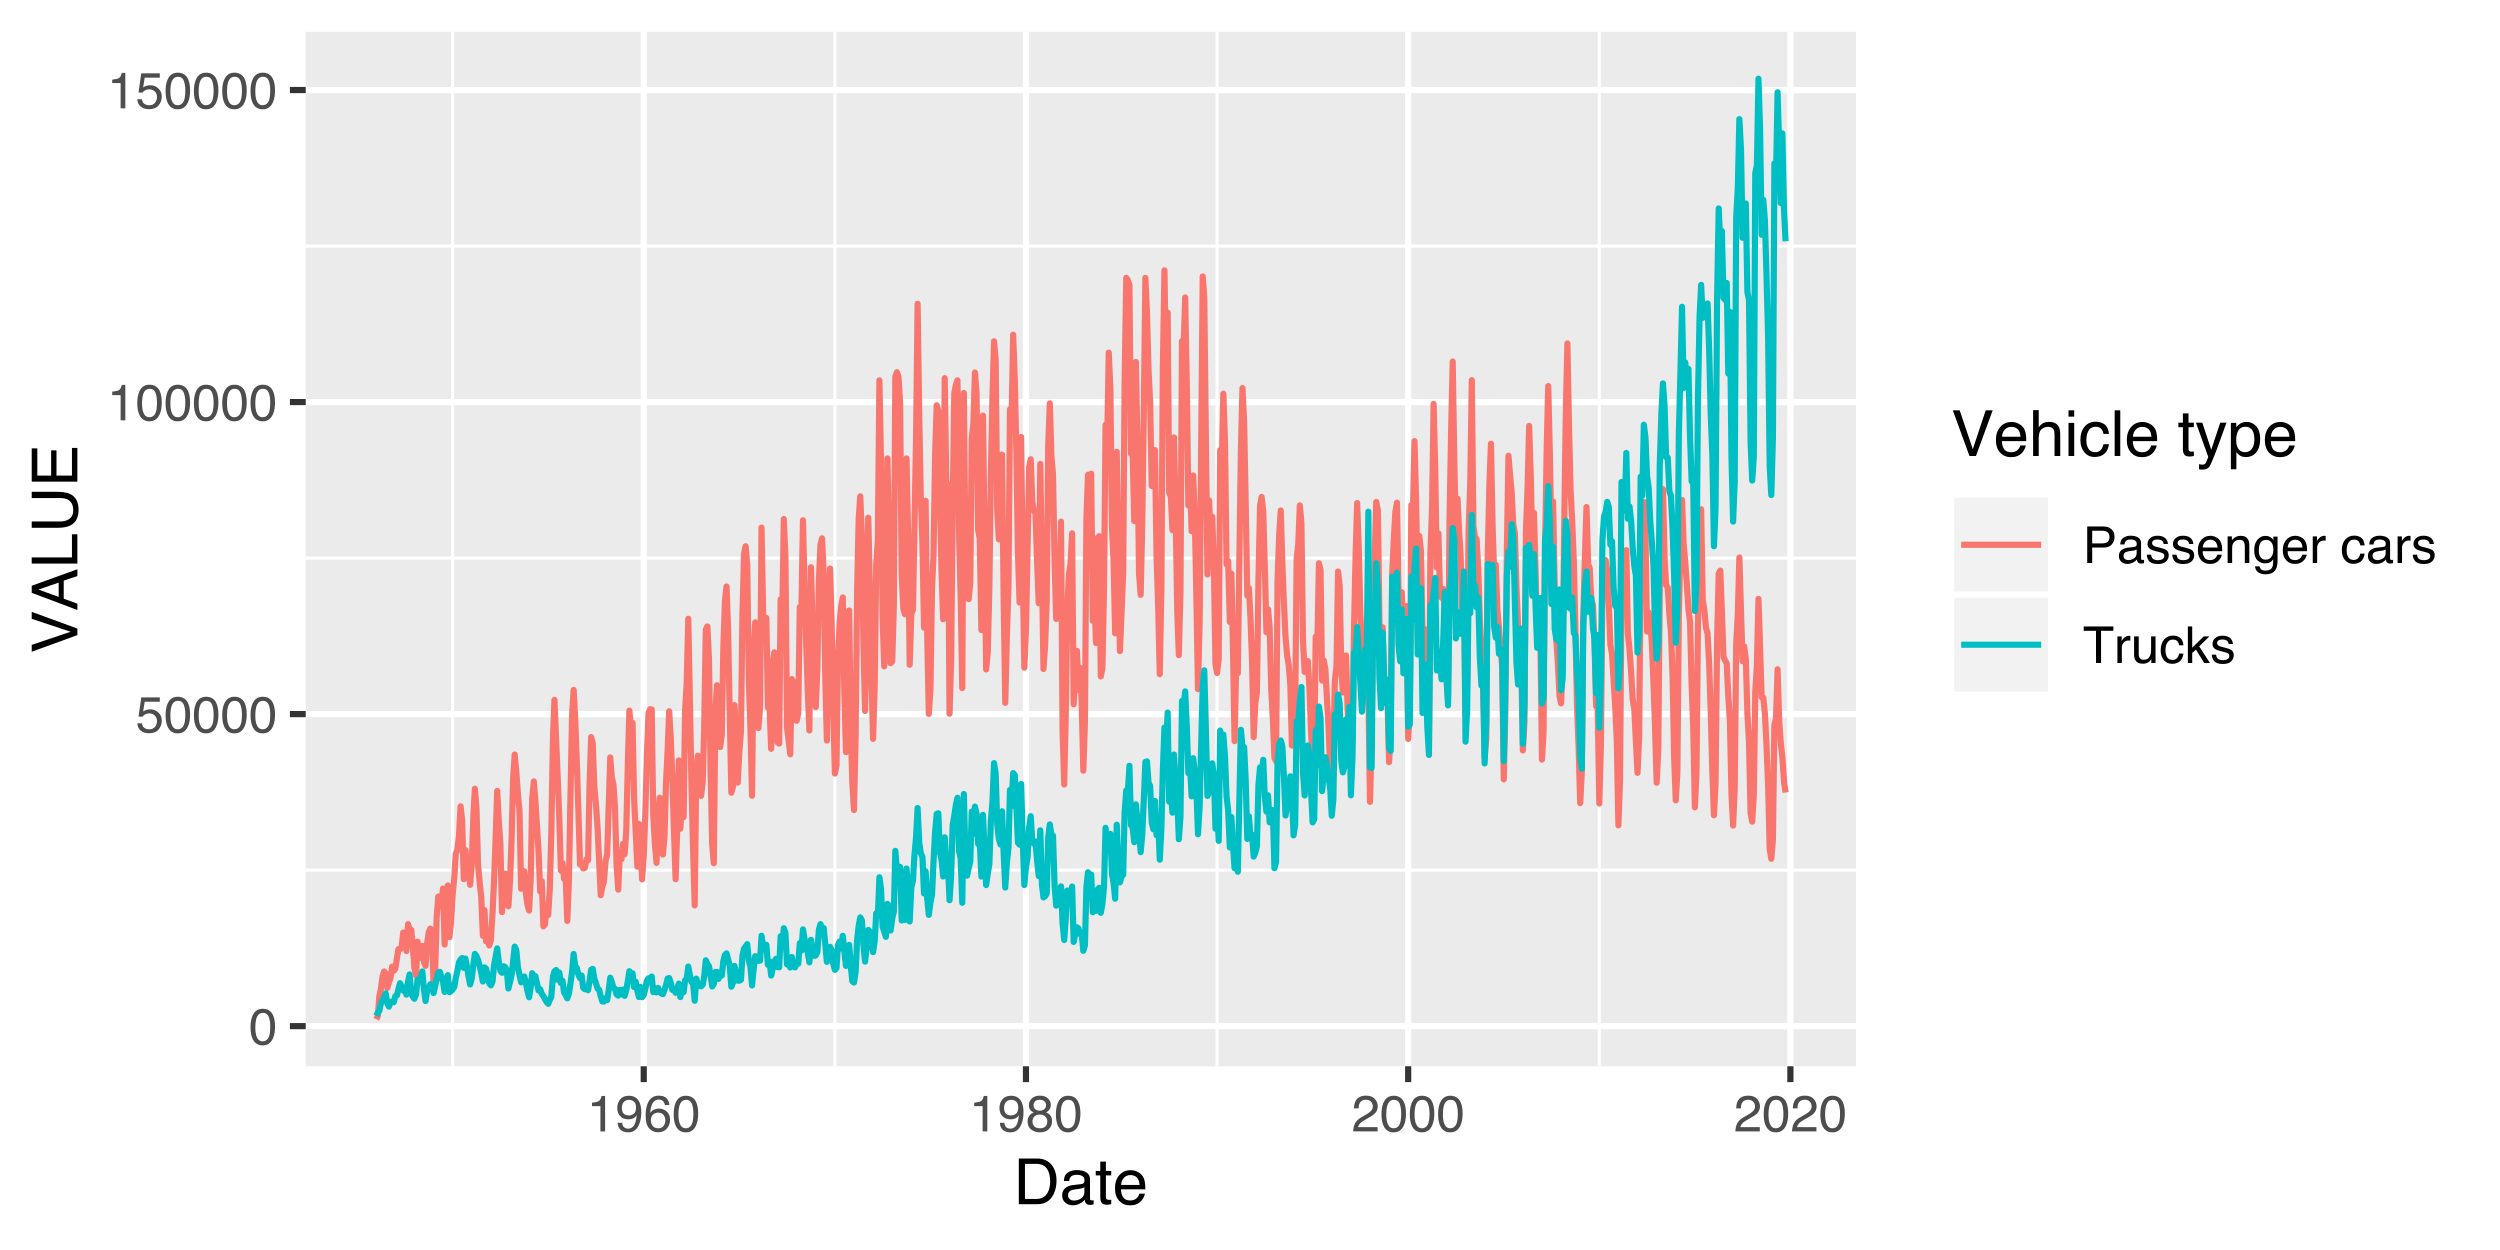 <?xml version="1.0" encoding="UTF-8"?>
<svg xmlns="http://www.w3.org/2000/svg" xmlns:xlink="http://www.w3.org/1999/xlink" width="432pt" height="216pt" viewBox="0 0 432 216" version="1.1">
<defs>
<g>
<symbol overflow="visible" id="glyph0-0">
<path style="stroke:none;" d="M 0.281 0 L 0.281 -6.312 L 5.297 -6.312 L 5.297 0 Z M 4.5 -0.797 L 4.5 -5.516 L 1.078 -5.516 L 1.078 -0.797 Z M 4.5 -0.797 "/>
</symbol>
<symbol overflow="visible" id="glyph0-1">
<path style="stroke:none;" d="M 2.375 -6.156 C 3.176 -6.156 3.754 -5.828 4.109 -5.172 C 4.379 -4.66 4.516 -3.961 4.516 -3.078 C 4.516 -2.242 4.391 -1.555 4.141 -1.016 C 3.785 -0.223 3.195 0.172 2.375 0.172 C 1.633 0.172 1.082 -0.148 0.719 -0.797 C 0.426 -1.328 0.281 -2.047 0.281 -2.953 C 0.281 -3.648 0.367 -4.25 0.547 -4.75 C 0.879 -5.688 1.488 -6.156 2.375 -6.156 Z M 2.375 -0.531 C 2.77 -0.531 3.086 -0.707 3.328 -1.062 C 3.566 -1.426 3.688 -2.086 3.688 -3.047 C 3.688 -3.754 3.598 -4.332 3.422 -4.781 C 3.254 -5.227 2.922 -5.453 2.422 -5.453 C 1.973 -5.453 1.641 -5.238 1.422 -4.812 C 1.211 -4.383 1.109 -3.754 1.109 -2.922 C 1.109 -2.297 1.176 -1.789 1.312 -1.406 C 1.52 -0.82 1.875 -0.531 2.375 -0.531 Z M 2.375 -0.531 "/>
</symbol>
<symbol overflow="visible" id="glyph0-2">
<path style="stroke:none;" d="M 1.094 -1.562 C 1.133 -1.125 1.336 -0.82 1.703 -0.656 C 1.879 -0.57 2.094 -0.531 2.344 -0.531 C 2.801 -0.531 3.141 -0.676 3.359 -0.969 C 3.578 -1.258 3.688 -1.582 3.688 -1.938 C 3.688 -2.363 3.555 -2.691 3.297 -2.922 C 3.035 -3.16 2.719 -3.281 2.344 -3.281 C 2.082 -3.281 1.852 -3.227 1.656 -3.125 C 1.469 -3.02 1.305 -2.879 1.172 -2.703 L 0.5 -2.734 L 0.969 -6.047 L 4.172 -6.047 L 4.172 -5.297 L 1.562 -5.297 L 1.297 -3.594 C 1.43 -3.695 1.566 -3.773 1.703 -3.828 C 1.93 -3.93 2.195 -3.984 2.5 -3.984 C 3.062 -3.984 3.535 -3.801 3.922 -3.438 C 4.316 -3.07 4.516 -2.609 4.516 -2.047 C 4.516 -1.461 4.332 -0.945 3.969 -0.5 C 3.613 -0.062 3.047 0.156 2.266 0.156 C 1.754 0.156 1.305 0.016 0.922 -0.266 C 0.547 -0.547 0.332 -0.977 0.281 -1.562 Z M 1.094 -1.562 "/>
</symbol>
<symbol overflow="visible" id="glyph0-3">
<path style="stroke:none;" d="M 0.844 -4.359 L 0.844 -4.953 C 1.395 -5.004 1.781 -5.094 2 -5.219 C 2.227 -5.344 2.395 -5.645 2.5 -6.125 L 3.109 -6.125 L 3.109 0 L 2.297 0 L 2.297 -4.359 Z M 0.844 -4.359 "/>
</symbol>
<symbol overflow="visible" id="glyph0-4">
<path style="stroke:none;" d="M 1.172 -1.484 C 1.191 -1.055 1.352 -0.758 1.656 -0.594 C 1.82 -0.508 2 -0.469 2.188 -0.469 C 2.562 -0.469 2.879 -0.617 3.141 -0.922 C 3.398 -1.234 3.582 -1.863 3.688 -2.812 C 3.52 -2.539 3.305 -2.348 3.047 -2.234 C 2.797 -2.129 2.523 -2.078 2.234 -2.078 C 1.641 -2.078 1.172 -2.258 0.828 -2.625 C 0.484 -2.988 0.312 -3.461 0.312 -4.047 C 0.312 -4.609 0.477 -5.098 0.812 -5.516 C 1.156 -5.941 1.66 -6.156 2.328 -6.156 C 3.223 -6.156 3.844 -5.754 4.188 -4.953 C 4.375 -4.504 4.469 -3.945 4.469 -3.281 C 4.469 -2.531 4.352 -1.863 4.125 -1.281 C 3.75 -0.312 3.113 0.172 2.219 0.172 C 1.625 0.172 1.172 0.016 0.859 -0.297 C 0.547 -0.609 0.391 -1.004 0.391 -1.484 Z M 2.344 -2.75 C 2.645 -2.75 2.922 -2.848 3.172 -3.047 C 3.43 -3.254 3.562 -3.609 3.562 -4.109 C 3.562 -4.566 3.445 -4.906 3.219 -5.125 C 2.988 -5.344 2.695 -5.453 2.344 -5.453 C 1.969 -5.453 1.664 -5.32 1.438 -5.062 C 1.219 -4.812 1.109 -4.477 1.109 -4.062 C 1.109 -3.656 1.207 -3.332 1.406 -3.094 C 1.602 -2.863 1.914 -2.75 2.344 -2.75 Z M 2.344 -2.75 "/>
</symbol>
<symbol overflow="visible" id="glyph0-5">
<path style="stroke:none;" d="M 2.578 -6.172 C 3.266 -6.172 3.742 -5.992 4.016 -5.641 C 4.285 -5.285 4.422 -4.922 4.422 -4.547 L 3.656 -4.547 C 3.602 -4.785 3.531 -4.973 3.438 -5.109 C 3.25 -5.367 2.961 -5.5 2.578 -5.5 C 2.148 -5.5 1.805 -5.297 1.547 -4.891 C 1.297 -4.492 1.156 -3.926 1.125 -3.188 C 1.301 -3.445 1.523 -3.641 1.797 -3.766 C 2.047 -3.879 2.32 -3.938 2.625 -3.938 C 3.133 -3.938 3.582 -3.77 3.969 -3.438 C 4.352 -3.113 4.547 -2.625 4.547 -1.969 C 4.547 -1.414 4.363 -0.922 4 -0.484 C 3.633 -0.055 3.117 0.156 2.453 0.156 C 1.867 0.156 1.367 -0.062 0.953 -0.5 C 0.535 -0.938 0.328 -1.672 0.328 -2.703 C 0.328 -3.461 0.422 -4.109 0.609 -4.641 C 0.961 -5.66 1.617 -6.172 2.578 -6.172 Z M 2.516 -0.531 C 2.922 -0.531 3.223 -0.664 3.422 -0.938 C 3.629 -1.207 3.734 -1.531 3.734 -1.906 C 3.734 -2.219 3.641 -2.516 3.453 -2.797 C 3.273 -3.086 2.953 -3.234 2.484 -3.234 C 2.148 -3.234 1.859 -3.125 1.609 -2.906 C 1.359 -2.688 1.234 -2.352 1.234 -1.906 C 1.234 -1.52 1.344 -1.191 1.562 -0.922 C 1.789 -0.66 2.109 -0.531 2.516 -0.531 Z M 2.516 -0.531 "/>
</symbol>
<symbol overflow="visible" id="glyph0-6">
<path style="stroke:none;" d="M 2.391 -3.578 C 2.734 -3.578 3 -3.672 3.188 -3.859 C 3.383 -4.047 3.484 -4.273 3.484 -4.547 C 3.484 -4.773 3.391 -4.984 3.203 -5.172 C 3.016 -5.359 2.734 -5.453 2.359 -5.453 C 1.992 -5.453 1.727 -5.359 1.562 -5.172 C 1.395 -4.984 1.312 -4.758 1.312 -4.5 C 1.312 -4.207 1.414 -3.977 1.625 -3.812 C 1.844 -3.656 2.098 -3.578 2.391 -3.578 Z M 2.438 -0.531 C 2.801 -0.531 3.098 -0.625 3.328 -0.812 C 3.566 -1.008 3.688 -1.301 3.688 -1.688 C 3.688 -2.082 3.562 -2.383 3.312 -2.594 C 3.07 -2.801 2.766 -2.906 2.391 -2.906 C 2.016 -2.906 1.707 -2.797 1.469 -2.578 C 1.238 -2.367 1.125 -2.078 1.125 -1.703 C 1.125 -1.391 1.227 -1.113 1.438 -0.875 C 1.656 -0.645 1.988 -0.531 2.438 -0.531 Z M 1.344 -3.281 C 1.125 -3.375 0.957 -3.477 0.844 -3.594 C 0.613 -3.82 0.5 -4.125 0.5 -4.5 C 0.5 -4.957 0.664 -5.348 1 -5.672 C 1.332 -6.004 1.801 -6.172 2.406 -6.172 C 3 -6.172 3.461 -6.016 3.797 -5.703 C 4.129 -5.391 4.297 -5.023 4.297 -4.609 C 4.297 -4.223 4.195 -3.914 4 -3.688 C 3.895 -3.551 3.727 -3.414 3.5 -3.281 C 3.758 -3.164 3.961 -3.031 4.109 -2.875 C 4.379 -2.594 4.516 -2.223 4.516 -1.766 C 4.516 -1.223 4.332 -0.766 3.969 -0.391 C 3.602 -0.016 3.086 0.172 2.422 0.172 C 1.828 0.172 1.32 0.008 0.906 -0.312 C 0.488 -0.633 0.281 -1.109 0.281 -1.734 C 0.281 -2.086 0.367 -2.395 0.547 -2.656 C 0.723 -2.926 0.988 -3.133 1.344 -3.281 Z M 1.344 -3.281 "/>
</symbol>
<symbol overflow="visible" id="glyph0-7">
<path style="stroke:none;" d="M 0.281 0 C 0.301 -0.531 0.406 -0.988 0.594 -1.375 C 0.789 -1.77 1.164 -2.129 1.719 -2.453 L 2.547 -2.922 C 2.91 -3.141 3.164 -3.328 3.312 -3.484 C 3.551 -3.711 3.672 -3.984 3.672 -4.297 C 3.672 -4.648 3.562 -4.93 3.344 -5.141 C 3.133 -5.359 2.848 -5.469 2.484 -5.469 C 1.961 -5.469 1.598 -5.266 1.391 -4.859 C 1.285 -4.648 1.227 -4.352 1.219 -3.969 L 0.422 -3.969 C 0.43 -4.5 0.531 -4.938 0.719 -5.281 C 1.051 -5.875 1.645 -6.172 2.5 -6.172 C 3.195 -6.172 3.707 -5.977 4.031 -5.594 C 4.363 -5.219 4.531 -4.797 4.531 -4.328 C 4.531 -3.836 4.352 -3.414 4 -3.062 C 3.801 -2.863 3.441 -2.617 2.922 -2.328 L 2.344 -2 C 2.062 -1.844 1.836 -1.695 1.672 -1.562 C 1.391 -1.312 1.211 -1.035 1.141 -0.734 L 4.5 -0.734 L 4.5 0 Z M 0.281 0 "/>
</symbol>
<symbol overflow="visible" id="glyph0-8">
<path style="stroke:none;" d="M 0.75 -6.312 L 3.594 -6.312 C 4.156 -6.312 4.609 -6.148 4.953 -5.828 C 5.297 -5.516 5.469 -5.07 5.469 -4.5 C 5.469 -4.008 5.312 -3.582 5 -3.219 C 4.695 -2.852 4.227 -2.672 3.594 -2.672 L 1.609 -2.672 L 1.609 0 L 0.75 0 Z M 4.594 -4.5 C 4.594 -4.957 4.422 -5.27 4.078 -5.438 C 3.891 -5.531 3.633 -5.578 3.312 -5.578 L 1.609 -5.578 L 1.609 -3.391 L 3.312 -3.391 C 3.695 -3.391 4.004 -3.469 4.234 -3.625 C 4.473 -3.789 4.594 -4.082 4.594 -4.5 Z M 4.594 -4.5 "/>
</symbol>
<symbol overflow="visible" id="glyph0-9">
<path style="stroke:none;" d="M 1.156 -1.219 C 1.156 -1 1.238 -0.82 1.406 -0.688 C 1.57 -0.562 1.766 -0.5 1.984 -0.5 C 2.254 -0.5 2.52 -0.562 2.781 -0.688 C 3.207 -0.895 3.422 -1.238 3.422 -1.719 L 3.422 -2.344 C 3.328 -2.281 3.203 -2.227 3.047 -2.188 C 2.898 -2.145 2.754 -2.117 2.609 -2.109 L 2.141 -2.047 C 1.867 -2.004 1.66 -1.945 1.516 -1.875 C 1.273 -1.738 1.156 -1.52 1.156 -1.219 Z M 3.031 -2.781 C 3.207 -2.812 3.328 -2.891 3.391 -3.016 C 3.422 -3.078 3.438 -3.176 3.438 -3.312 C 3.438 -3.57 3.344 -3.758 3.156 -3.875 C 2.969 -4 2.703 -4.062 2.359 -4.062 C 1.953 -4.062 1.664 -3.953 1.5 -3.734 C 1.406 -3.609 1.344 -3.43 1.312 -3.203 L 0.594 -3.203 C 0.602 -3.766 0.785 -4.156 1.141 -4.375 C 1.492 -4.602 1.906 -4.719 2.375 -4.719 C 2.914 -4.719 3.352 -4.613 3.688 -4.406 C 4.02 -4.195 4.188 -3.875 4.188 -3.438 L 4.188 -0.797 C 4.188 -0.711 4.203 -0.645 4.234 -0.594 C 4.273 -0.551 4.348 -0.531 4.453 -0.531 C 4.484 -0.531 4.52 -0.531 4.562 -0.531 C 4.602 -0.531 4.648 -0.535 4.703 -0.547 L 4.703 0.016 C 4.578 0.055 4.484 0.078 4.422 0.078 C 4.359 0.086 4.273 0.094 4.172 0.094 C 3.898 0.094 3.707 0 3.594 -0.188 C 3.531 -0.281 3.484 -0.422 3.453 -0.609 C 3.297 -0.398 3.07 -0.219 2.781 -0.062 C 2.488 0.082 2.16 0.156 1.797 0.156 C 1.367 0.156 1.02 0.023 0.75 -0.234 C 0.488 -0.492 0.359 -0.816 0.359 -1.203 C 0.359 -1.629 0.488 -1.957 0.75 -2.188 C 1.02 -2.426 1.367 -2.578 1.797 -2.641 Z M 2.391 -4.719 Z M 2.391 -4.719 "/>
</symbol>
<symbol overflow="visible" id="glyph0-10">
<path style="stroke:none;" d="M 1.031 -1.438 C 1.051 -1.188 1.113 -0.988 1.219 -0.844 C 1.414 -0.602 1.754 -0.484 2.234 -0.484 C 2.516 -0.484 2.766 -0.539 2.984 -0.656 C 3.203 -0.781 3.312 -0.973 3.312 -1.234 C 3.312 -1.43 3.223 -1.582 3.047 -1.688 C 2.941 -1.75 2.723 -1.82 2.391 -1.906 L 1.781 -2.062 C 1.383 -2.164 1.094 -2.273 0.906 -2.391 C 0.57 -2.598 0.406 -2.891 0.406 -3.266 C 0.406 -3.691 0.562 -4.039 0.875 -4.312 C 1.195 -4.582 1.617 -4.719 2.141 -4.719 C 2.836 -4.719 3.336 -4.516 3.641 -4.109 C 3.836 -3.848 3.93 -3.57 3.922 -3.281 L 3.203 -3.281 C 3.18 -3.457 3.117 -3.613 3.016 -3.75 C 2.836 -3.957 2.531 -4.062 2.094 -4.062 C 1.801 -4.062 1.578 -4.004 1.422 -3.891 C 1.273 -3.773 1.203 -3.629 1.203 -3.453 C 1.203 -3.254 1.301 -3.094 1.5 -2.969 C 1.613 -2.895 1.781 -2.832 2 -2.781 L 2.516 -2.656 C 3.066 -2.52 3.438 -2.391 3.625 -2.266 C 3.926 -2.066 4.078 -1.754 4.078 -1.328 C 4.078 -0.922 3.922 -0.566 3.609 -0.266 C 3.305 0.023 2.832 0.172 2.188 0.172 C 1.508 0.172 1.023 0.02 0.734 -0.281 C 0.453 -0.594 0.301 -0.977 0.281 -1.438 Z M 2.172 -4.719 Z M 2.172 -4.719 "/>
</symbol>
<symbol overflow="visible" id="glyph0-11">
<path style="stroke:none;" d="M 2.484 -4.703 C 2.805 -4.703 3.117 -4.625 3.422 -4.469 C 3.734 -4.32 3.969 -4.125 4.125 -3.875 C 4.281 -3.645 4.383 -3.375 4.438 -3.062 C 4.488 -2.852 4.516 -2.516 4.516 -2.047 L 1.141 -2.047 C 1.148 -1.586 1.258 -1.211 1.469 -0.922 C 1.676 -0.641 1.992 -0.5 2.422 -0.5 C 2.828 -0.5 3.148 -0.633 3.391 -0.906 C 3.523 -1.062 3.625 -1.238 3.688 -1.438 L 4.453 -1.438 C 4.43 -1.27 4.363 -1.082 4.25 -0.875 C 4.133 -0.664 4.004 -0.5 3.859 -0.375 C 3.629 -0.145 3.344 0.008 3 0.094 C 2.812 0.133 2.598 0.156 2.359 0.156 C 1.785 0.156 1.301 -0.051 0.906 -0.469 C 0.508 -0.883 0.312 -1.469 0.312 -2.219 C 0.312 -2.945 0.508 -3.539 0.906 -4 C 1.312 -4.469 1.836 -4.703 2.484 -4.703 Z M 3.719 -2.672 C 3.688 -3.004 3.613 -3.27 3.5 -3.469 C 3.281 -3.844 2.926 -4.031 2.438 -4.031 C 2.082 -4.031 1.785 -3.898 1.547 -3.641 C 1.305 -3.391 1.176 -3.066 1.156 -2.672 Z M 2.406 -4.719 Z M 2.406 -4.719 "/>
</symbol>
<symbol overflow="visible" id="glyph0-12">
<path style="stroke:none;" d="M 0.562 -4.594 L 1.297 -4.594 L 1.297 -3.953 C 1.516 -4.211 1.742 -4.398 1.984 -4.516 C 2.234 -4.641 2.508 -4.703 2.812 -4.703 C 3.457 -4.703 3.895 -4.473 4.125 -4.016 C 4.25 -3.766 4.312 -3.41 4.312 -2.953 L 4.312 0 L 3.531 0 L 3.531 -2.906 C 3.531 -3.176 3.488 -3.398 3.406 -3.578 C 3.27 -3.859 3.02 -4 2.656 -4 C 2.477 -4 2.328 -3.984 2.203 -3.953 C 1.992 -3.891 1.812 -3.766 1.656 -3.578 C 1.52 -3.422 1.43 -3.258 1.391 -3.094 C 1.359 -2.938 1.344 -2.707 1.344 -2.406 L 1.344 0 L 0.562 0 Z M 2.391 -4.719 Z M 2.391 -4.719 "/>
</symbol>
<symbol overflow="visible" id="glyph0-13">
<path style="stroke:none;" d="M 2.188 -4.688 C 2.551 -4.688 2.867 -4.598 3.141 -4.422 C 3.285 -4.316 3.43 -4.172 3.578 -3.984 L 3.578 -4.562 L 4.297 -4.562 L 4.297 -0.375 C 4.297 0.207 4.207 0.672 4.031 1.016 C 3.719 1.641 3.113 1.953 2.219 1.953 C 1.727 1.953 1.312 1.836 0.969 1.609 C 0.633 1.391 0.445 1.047 0.406 0.578 L 1.188 0.578 C 1.227 0.773 1.301 0.93 1.406 1.047 C 1.582 1.223 1.859 1.312 2.234 1.312 C 2.828 1.312 3.219 1.098 3.406 0.672 C 3.508 0.43 3.555 -0.004 3.547 -0.641 C 3.391 -0.398 3.203 -0.223 2.984 -0.109 C 2.773 0.004 2.488 0.062 2.125 0.062 C 1.633 0.062 1.203 -0.113 0.828 -0.469 C 0.453 -0.82 0.266 -1.41 0.266 -2.234 C 0.266 -3.004 0.453 -3.602 0.828 -4.031 C 1.203 -4.469 1.656 -4.688 2.188 -4.688 Z M 3.578 -2.312 C 3.578 -2.883 3.457 -3.305 3.219 -3.578 C 2.988 -3.859 2.691 -4 2.328 -4 C 1.785 -4 1.414 -3.742 1.219 -3.234 C 1.113 -2.961 1.062 -2.609 1.062 -2.172 C 1.062 -1.648 1.164 -1.254 1.375 -0.984 C 1.582 -0.711 1.863 -0.578 2.219 -0.578 C 2.77 -0.578 3.16 -0.828 3.391 -1.328 C 3.516 -1.609 3.578 -1.938 3.578 -2.312 Z M 2.281 -4.719 Z M 2.281 -4.719 "/>
</symbol>
<symbol overflow="visible" id="glyph0-14">
<path style="stroke:none;" d="M 0.594 -4.594 L 1.328 -4.594 L 1.328 -3.812 C 1.379 -3.957 1.523 -4.141 1.766 -4.359 C 2.004 -4.586 2.273 -4.703 2.578 -4.703 C 2.586 -4.703 2.609 -4.695 2.641 -4.688 C 2.68 -4.688 2.742 -4.688 2.828 -4.688 L 2.828 -3.859 C 2.773 -3.867 2.727 -3.875 2.688 -3.875 C 2.656 -3.883 2.617 -3.891 2.578 -3.891 C 2.18 -3.891 1.879 -3.766 1.672 -3.516 C 1.461 -3.266 1.359 -2.973 1.359 -2.641 L 1.359 0 L 0.594 0 Z M 0.594 -4.594 "/>
</symbol>
<symbol overflow="visible" id="glyph0-15">
<path style="stroke:none;" d=""/>
</symbol>
<symbol overflow="visible" id="glyph0-16">
<path style="stroke:none;" d="M 2.344 -4.734 C 2.863 -4.734 3.285 -4.609 3.609 -4.359 C 3.93 -4.109 4.125 -3.672 4.188 -3.047 L 3.438 -3.047 C 3.395 -3.336 3.289 -3.578 3.125 -3.766 C 2.957 -3.953 2.695 -4.047 2.344 -4.047 C 1.852 -4.047 1.5 -3.801 1.281 -3.312 C 1.145 -3.008 1.078 -2.629 1.078 -2.172 C 1.078 -1.703 1.172 -1.312 1.359 -1 C 1.555 -0.688 1.867 -0.531 2.297 -0.531 C 2.609 -0.531 2.859 -0.625 3.047 -0.812 C 3.234 -1.008 3.363 -1.281 3.438 -1.625 L 4.188 -1.625 C 4.102 -1.02 3.891 -0.57 3.547 -0.281 C 3.203 0 2.766 0.141 2.234 0.141 C 1.629 0.141 1.145 -0.078 0.781 -0.516 C 0.426 -0.961 0.25 -1.516 0.25 -2.172 C 0.25 -2.984 0.445 -3.613 0.844 -4.062 C 1.238 -4.508 1.738 -4.734 2.344 -4.734 Z M 2.219 -4.719 Z M 2.219 -4.719 "/>
</symbol>
<symbol overflow="visible" id="glyph0-17">
<path style="stroke:none;" d="M 5.266 -6.312 L 5.266 -5.562 L 3.141 -5.562 L 3.141 0 L 2.266 0 L 2.266 -5.562 L 0.141 -5.562 L 0.141 -6.312 Z M 5.266 -6.312 "/>
</symbol>
<symbol overflow="visible" id="glyph0-18">
<path style="stroke:none;" d="M 1.344 -4.594 L 1.344 -1.547 C 1.344 -1.305 1.379 -1.113 1.453 -0.969 C 1.586 -0.695 1.844 -0.562 2.219 -0.562 C 2.758 -0.562 3.125 -0.801 3.312 -1.281 C 3.426 -1.539 3.484 -1.895 3.484 -2.344 L 3.484 -4.594 L 4.25 -4.594 L 4.25 0 L 3.516 0 L 3.531 -0.672 C 3.426 -0.504 3.301 -0.359 3.156 -0.234 C 2.863 0.004 2.504 0.125 2.078 0.125 C 1.422 0.125 0.977 -0.094 0.75 -0.531 C 0.613 -0.77 0.547 -1.082 0.547 -1.469 L 0.547 -4.594 Z M 2.406 -4.719 Z M 2.406 -4.719 "/>
</symbol>
<symbol overflow="visible" id="glyph0-19">
<path style="stroke:none;" d="M 0.547 -6.312 L 1.297 -6.312 L 1.297 -2.641 L 3.281 -4.594 L 4.266 -4.594 L 2.5 -2.875 L 4.359 0 L 3.375 0 L 1.938 -2.312 L 1.297 -1.734 L 1.297 0 L 0.547 0 Z M 0.547 -6.312 "/>
</symbol>
<symbol overflow="visible" id="glyph1-0">
<path style="stroke:none;" d="M 0.359 0 L 0.359 -7.891 L 6.625 -7.891 L 6.625 0 Z M 5.625 -0.984 L 5.625 -6.906 L 1.344 -6.906 L 1.344 -0.984 Z M 5.625 -0.984 "/>
</symbol>
<symbol overflow="visible" id="glyph1-1">
<path style="stroke:none;" d="M 3.875 -0.906 C 4.227 -0.906 4.523 -0.945 4.766 -1.031 C 5.172 -1.164 5.508 -1.43 5.781 -1.828 C 5.988 -2.148 6.141 -2.562 6.234 -3.062 C 6.285 -3.352 6.312 -3.629 6.312 -3.891 C 6.312 -4.859 6.117 -5.613 5.734 -6.156 C 5.348 -6.695 4.723 -6.969 3.859 -6.969 L 1.953 -6.969 L 1.953 -0.906 Z M 0.891 -7.891 L 4.078 -7.891 C 5.16 -7.891 6.004 -7.504 6.609 -6.734 C 7.141 -6.035 7.406 -5.145 7.406 -4.062 C 7.406 -3.227 7.25 -2.473 6.938 -1.797 C 6.383 -0.598 5.43 0 4.078 0 L 0.891 0 Z M 0.891 -7.891 "/>
</symbol>
<symbol overflow="visible" id="glyph1-2">
<path style="stroke:none;" d="M 1.453 -1.531 C 1.453 -1.25 1.551 -1.023 1.75 -0.859 C 1.957 -0.703 2.203 -0.625 2.484 -0.625 C 2.816 -0.625 3.145 -0.703 3.469 -0.859 C 4.008 -1.117 4.281 -1.551 4.281 -2.156 L 4.281 -2.922 C 4.156 -2.848 4 -2.785 3.812 -2.734 C 3.633 -2.691 3.453 -2.656 3.266 -2.625 L 2.688 -2.562 C 2.332 -2.508 2.066 -2.438 1.891 -2.344 C 1.598 -2.164 1.453 -1.895 1.453 -1.531 Z M 3.797 -3.484 C 4.016 -3.516 4.16 -3.609 4.234 -3.766 C 4.273 -3.848 4.297 -3.973 4.297 -4.141 C 4.297 -4.461 4.176 -4.695 3.938 -4.844 C 3.707 -5 3.375 -5.078 2.938 -5.078 C 2.438 -5.078 2.082 -4.941 1.875 -4.672 C 1.75 -4.516 1.672 -4.289 1.641 -4 L 0.734 -4 C 0.754 -4.707 0.984 -5.195 1.422 -5.469 C 1.867 -5.75 2.383 -5.891 2.969 -5.891 C 3.645 -5.891 4.191 -5.758 4.609 -5.5 C 5.035 -5.25 5.25 -4.848 5.25 -4.297 L 5.25 -0.984 C 5.25 -0.891 5.266 -0.812 5.297 -0.75 C 5.336 -0.688 5.426 -0.656 5.562 -0.656 C 5.602 -0.656 5.648 -0.656 5.703 -0.656 C 5.766 -0.664 5.82 -0.676 5.875 -0.688 L 5.875 0.031 C 5.727 0.07 5.613 0.098 5.531 0.109 C 5.457 0.117 5.352 0.125 5.219 0.125 C 4.883 0.125 4.641 0.004 4.484 -0.234 C 4.41 -0.359 4.359 -0.535 4.328 -0.766 C 4.129 -0.504 3.844 -0.281 3.469 -0.094 C 3.102 0.094 2.695 0.188 2.25 0.188 C 1.719 0.188 1.281 0.023 0.938 -0.297 C 0.602 -0.617 0.438 -1.023 0.438 -1.516 C 0.438 -2.047 0.602 -2.457 0.938 -2.75 C 1.27 -3.039 1.707 -3.223 2.25 -3.297 Z M 2.984 -5.891 Z M 2.984 -5.891 "/>
</symbol>
<symbol overflow="visible" id="glyph1-3">
<path style="stroke:none;" d="M 0.906 -7.359 L 1.875 -7.359 L 1.875 -5.75 L 2.797 -5.75 L 2.797 -4.969 L 1.875 -4.969 L 1.875 -1.203 C 1.875 -1.004 1.941 -0.875 2.078 -0.812 C 2.16 -0.77 2.285 -0.75 2.453 -0.75 C 2.504 -0.75 2.555 -0.75 2.609 -0.75 C 2.66 -0.75 2.723 -0.754 2.797 -0.766 L 2.797 0 C 2.68 0.031 2.562 0.051 2.438 0.062 C 2.32 0.082 2.195 0.094 2.062 0.094 C 1.613 0.094 1.305 -0.02 1.141 -0.25 C 0.984 -0.488 0.906 -0.789 0.906 -1.156 L 0.906 -4.969 L 0.125 -4.969 L 0.125 -5.75 L 0.906 -5.75 Z M 0.906 -7.359 "/>
</symbol>
<symbol overflow="visible" id="glyph1-4">
<path style="stroke:none;" d="M 3.109 -5.875 C 3.516 -5.875 3.906 -5.781 4.281 -5.594 C 4.664 -5.406 4.961 -5.156 5.172 -4.844 C 5.359 -4.562 5.484 -4.223 5.547 -3.828 C 5.609 -3.566 5.641 -3.145 5.641 -2.562 L 1.422 -2.562 C 1.441 -1.977 1.578 -1.508 1.828 -1.156 C 2.086 -0.812 2.488 -0.641 3.031 -0.641 C 3.539 -0.641 3.945 -0.805 4.25 -1.141 C 4.414 -1.328 4.535 -1.551 4.609 -1.812 L 5.562 -1.812 C 5.531 -1.594 5.441 -1.352 5.297 -1.094 C 5.16 -0.832 5.004 -0.625 4.828 -0.469 C 4.535 -0.176 4.176 0.02 3.75 0.125 C 3.508 0.176 3.242 0.203 2.953 0.203 C 2.234 0.203 1.625 -0.055 1.125 -0.578 C 0.633 -1.098 0.391 -1.828 0.391 -2.766 C 0.391 -3.691 0.641 -4.441 1.141 -5.016 C 1.641 -5.586 2.297 -5.875 3.109 -5.875 Z M 4.641 -3.328 C 4.609 -3.754 4.52 -4.094 4.375 -4.344 C 4.102 -4.801 3.66 -5.031 3.047 -5.031 C 2.598 -5.031 2.223 -4.867 1.922 -4.547 C 1.629 -4.234 1.473 -3.828 1.453 -3.328 Z M 3.016 -5.891 Z M 3.016 -5.891 "/>
</symbol>
<symbol overflow="visible" id="glyph1-5">
<path style="stroke:none;" d="M 1.469 -7.891 L 3.734 -1.172 L 5.969 -7.891 L 7.172 -7.891 L 4.281 0 L 3.156 0 L 0.281 -7.891 Z M 1.469 -7.891 "/>
</symbol>
<symbol overflow="visible" id="glyph1-6">
<path style="stroke:none;" d="M 0.703 -7.922 L 1.672 -7.922 L 1.672 -4.969 C 1.898 -5.258 2.109 -5.469 2.297 -5.594 C 2.609 -5.789 2.992 -5.891 3.453 -5.891 C 4.285 -5.891 4.852 -5.598 5.156 -5.016 C 5.312 -4.691 5.391 -4.25 5.391 -3.688 L 5.391 0 L 4.406 0 L 4.406 -3.625 C 4.406 -4.051 4.352 -4.363 4.25 -4.562 C 4.07 -4.875 3.738 -5.031 3.25 -5.031 C 2.852 -5.031 2.488 -4.891 2.156 -4.609 C 1.832 -4.336 1.672 -3.816 1.672 -3.047 L 1.672 0 L 0.703 0 Z M 0.703 -7.922 "/>
</symbol>
<symbol overflow="visible" id="glyph1-7">
<path style="stroke:none;" d="M 0.703 -5.719 L 1.688 -5.719 L 1.688 0 L 0.703 0 Z M 0.703 -7.891 L 1.688 -7.891 L 1.688 -6.797 L 0.703 -6.797 Z M 0.703 -7.891 "/>
</symbol>
<symbol overflow="visible" id="glyph1-8">
<path style="stroke:none;" d="M 2.922 -5.922 C 3.578 -5.922 4.109 -5.758 4.516 -5.438 C 4.922 -5.125 5.164 -4.582 5.25 -3.812 L 4.297 -3.812 C 4.242 -4.164 4.113 -4.457 3.906 -4.688 C 3.707 -4.926 3.379 -5.047 2.922 -5.047 C 2.305 -5.047 1.867 -4.75 1.609 -4.156 C 1.43 -3.758 1.344 -3.273 1.344 -2.703 C 1.344 -2.129 1.461 -1.645 1.703 -1.25 C 1.953 -0.852 2.336 -0.656 2.859 -0.656 C 3.266 -0.656 3.582 -0.773 3.812 -1.016 C 4.051 -1.266 4.211 -1.602 4.297 -2.031 L 5.25 -2.031 C 5.133 -1.27 4.863 -0.711 4.438 -0.359 C 4.008 -0.004 3.457 0.172 2.781 0.172 C 2.031 0.172 1.43 -0.102 0.984 -0.656 C 0.535 -1.207 0.312 -1.895 0.312 -2.719 C 0.312 -3.727 0.555 -4.516 1.047 -5.078 C 1.535 -5.641 2.16 -5.922 2.922 -5.922 Z M 2.781 -5.891 Z M 2.781 -5.891 "/>
</symbol>
<symbol overflow="visible" id="glyph1-9">
<path style="stroke:none;" d="M 0.734 -7.891 L 1.703 -7.891 L 1.703 0 L 0.734 0 Z M 0.734 -7.891 "/>
</symbol>
<symbol overflow="visible" id="glyph1-10">
<path style="stroke:none;" d=""/>
</symbol>
<symbol overflow="visible" id="glyph1-11">
<path style="stroke:none;" d="M 4.297 -5.75 L 5.375 -5.75 C 5.238 -5.383 4.938 -4.547 4.469 -3.234 C 4.113 -2.242 3.816 -1.438 3.578 -0.812 C 3.023 0.656 2.633 1.551 2.406 1.875 C 2.176 2.195 1.781 2.359 1.219 2.359 C 1.082 2.359 0.977 2.352 0.906 2.344 C 0.832 2.332 0.742 2.312 0.641 2.281 L 0.641 1.406 C 0.805 1.445 0.926 1.473 1 1.484 C 1.07 1.492 1.141 1.5 1.203 1.5 C 1.379 1.5 1.508 1.469 1.594 1.406 C 1.676 1.352 1.75 1.285 1.812 1.203 C 1.82 1.172 1.883 1.02 2 0.75 C 2.113 0.488 2.191 0.297 2.234 0.172 L 0.109 -5.75 L 1.203 -5.75 L 2.75 -1.062 Z M 2.75 -5.891 Z M 2.75 -5.891 "/>
</symbol>
<symbol overflow="visible" id="glyph1-12">
<path style="stroke:none;" d="M 3.141 -0.656 C 3.586 -0.656 3.957 -0.844 4.25 -1.219 C 4.551 -1.594 4.703 -2.156 4.703 -2.906 C 4.703 -3.363 4.641 -3.758 4.516 -4.094 C 4.266 -4.727 3.805 -5.047 3.141 -5.047 C 2.461 -5.047 2.004 -4.711 1.766 -4.047 C 1.629 -3.68 1.562 -3.223 1.562 -2.672 C 1.562 -2.234 1.629 -1.859 1.766 -1.547 C 2.016 -0.953 2.473 -0.656 3.141 -0.656 Z M 0.641 -5.719 L 1.578 -5.719 L 1.578 -4.969 C 1.766 -5.227 1.973 -5.426 2.203 -5.562 C 2.535 -5.781 2.922 -5.891 3.359 -5.891 C 4.004 -5.891 4.555 -5.641 5.016 -5.141 C 5.473 -4.641 5.703 -3.926 5.703 -3 C 5.703 -1.75 5.375 -0.852 4.719 -0.312 C 4.301 0.02 3.816 0.188 3.266 0.188 C 2.828 0.188 2.461 0.094 2.172 -0.094 C 2.004 -0.195 1.812 -0.379 1.594 -0.641 L 1.594 2.297 L 0.641 2.297 Z M 0.641 -5.719 "/>
</symbol>
<symbol overflow="visible" id="glyph2-0">
<path style="stroke:none;" d="M 0 -0.359 L -7.891 -0.359 L -7.891 -6.625 L 0 -6.625 Z M -0.984 -5.625 L -6.906 -5.625 L -6.906 -1.344 L -0.984 -1.344 Z M -0.984 -5.625 "/>
</symbol>
<symbol overflow="visible" id="glyph2-1">
<path style="stroke:none;" d="M -7.891 -1.469 L -1.172 -3.734 L -7.891 -5.969 L -7.891 -7.172 L 0 -4.281 L 0 -3.156 L -7.891 -0.281 Z M -7.891 -1.469 "/>
</symbol>
<symbol overflow="visible" id="glyph2-2">
<path style="stroke:none;" d="M -3.234 -4.891 L -6.719 -3.688 L -3.234 -2.422 Z M -7.891 -3.125 L -7.891 -4.344 L 0 -7.203 L 0 -6.031 L -2.359 -5.234 L -2.359 -2.109 L 0 -1.25 L 0 -0.156 Z M -7.891 -3.125 "/>
</symbol>
<symbol overflow="visible" id="glyph2-3">
<path style="stroke:none;" d="M -7.891 -0.844 L -7.891 -1.906 L -0.938 -1.906 L -0.938 -5.906 L 0 -5.906 L 0 -0.844 Z M -7.891 -0.844 "/>
</symbol>
<symbol overflow="visible" id="glyph2-4">
<path style="stroke:none;" d="M -7.891 -2 L -3.016 -2 C -2.441 -2 -1.961 -2.109 -1.578 -2.328 C -1.004 -2.641 -0.719 -3.176 -0.719 -3.938 C -0.719 -4.844 -1.031 -5.457 -1.656 -5.781 C -1.988 -5.957 -2.441 -6.047 -3.016 -6.047 L -7.891 -6.047 L -7.891 -7.125 L -3.453 -7.125 C -2.484 -7.125 -1.738 -6.992 -1.219 -6.734 C -0.27 -6.254 0.203 -5.348 0.203 -4.016 C 0.203 -2.68 -0.27 -1.781 -1.219 -1.312 C -1.738 -1.039 -2.484 -0.906 -3.453 -0.906 L -7.891 -0.906 Z M -7.891 -4.016 Z M -7.891 -4.016 "/>
</symbol>
<symbol overflow="visible" id="glyph2-5">
<path style="stroke:none;" d="M -7.891 -0.938 L -7.891 -6.688 L -6.922 -6.688 L -6.922 -1.984 L -4.531 -1.984 L -4.531 -6.344 L -3.609 -6.344 L -3.609 -1.984 L -0.938 -1.984 L -0.938 -6.766 L 0 -6.766 L 0 -0.938 Z M -7.891 -3.859 Z M -7.891 -3.859 "/>
</symbol>
</g>
<clipPath id="clip1">
  <path d="M 52.832 5.48 L 320.723 5.48 L 320.723 184.258 L 52.832 184.258 Z M 52.832 5.48 "/>
</clipPath>
<clipPath id="clip2">
  <path d="M 52.832 150 L 320.723 150 L 320.723 151 L 52.832 151 Z M 52.832 150 "/>
</clipPath>
<clipPath id="clip3">
  <path d="M 52.832 96 L 320.723 96 L 320.723 97 L 52.832 97 Z M 52.832 96 "/>
</clipPath>
<clipPath id="clip4">
  <path d="M 52.832 42 L 320.723 42 L 320.723 43 L 52.832 43 Z M 52.832 42 "/>
</clipPath>
<clipPath id="clip5">
  <path d="M 77 5.48 L 79 5.48 L 79 184.258 L 77 184.258 Z M 77 5.48 "/>
</clipPath>
<clipPath id="clip6">
  <path d="M 143 5.48 L 145 5.48 L 145 184.258 L 143 184.258 Z M 143 5.48 "/>
</clipPath>
<clipPath id="clip7">
  <path d="M 210 5.48 L 211 5.48 L 211 184.258 L 210 184.258 Z M 210 5.48 "/>
</clipPath>
<clipPath id="clip8">
  <path d="M 276 5.48 L 277 5.48 L 277 184.258 L 276 184.258 Z M 276 5.48 "/>
</clipPath>
<clipPath id="clip9">
  <path d="M 52.832 176 L 320.723 176 L 320.723 178 L 52.832 178 Z M 52.832 176 "/>
</clipPath>
<clipPath id="clip10">
  <path d="M 52.832 122 L 320.723 122 L 320.723 124 L 52.832 124 Z M 52.832 122 "/>
</clipPath>
<clipPath id="clip11">
  <path d="M 52.832 68 L 320.723 68 L 320.723 71 L 52.832 71 Z M 52.832 68 "/>
</clipPath>
<clipPath id="clip12">
  <path d="M 52.832 15 L 320.723 15 L 320.723 17 L 52.832 17 Z M 52.832 15 "/>
</clipPath>
<clipPath id="clip13">
  <path d="M 110 5.48 L 112 5.48 L 112 184.258 L 110 184.258 Z M 110 5.48 "/>
</clipPath>
<clipPath id="clip14">
  <path d="M 176 5.48 L 178 5.48 L 178 184.258 L 176 184.258 Z M 176 5.48 "/>
</clipPath>
<clipPath id="clip15">
  <path d="M 242 5.48 L 244 5.48 L 244 184.258 L 242 184.258 Z M 242 5.48 "/>
</clipPath>
<clipPath id="clip16">
  <path d="M 308 5.48 L 310 5.48 L 310 184.258 L 308 184.258 Z M 308 5.48 "/>
</clipPath>
</defs>
<g id="surface34">
<rect x="0" y="0" width="432" height="216" style="fill:rgb(100%,100%,100%);fill-opacity:1;stroke:none;"/>
<rect x="0" y="0" width="432" height="216" style="fill:rgb(100%,100%,100%);fill-opacity:1;stroke:none;"/>
<path style="fill:none;stroke-width:1.067;stroke-linecap:round;stroke-linejoin:round;stroke:rgb(100%,100%,100%);stroke-opacity:1;stroke-miterlimit:10;" d="M 0 216 L 432 216 L 432 0 L 0 0 Z M 0 216 "/>
<g clip-path="url(#clip1)" clip-rule="nonzero">
<path style=" stroke:none;fill-rule:nonzero;fill:rgb(92.157%,92.157%,92.157%);fill-opacity:1;" d="M 52.832 184.254 L 320.723 184.254 L 320.723 5.477 L 52.832 5.477 Z M 52.832 184.254 "/>
</g>
<g clip-path="url(#clip2)" clip-rule="nonzero">
<path style="fill:none;stroke-width:0.533;stroke-linecap:butt;stroke-linejoin:round;stroke:rgb(100%,100%,100%);stroke-opacity:1;stroke-miterlimit:10;" d="M 52.832 150.359 L 320.727 150.359 "/>
</g>
<g clip-path="url(#clip3)" clip-rule="nonzero">
<path style="fill:none;stroke-width:0.533;stroke-linecap:butt;stroke-linejoin:round;stroke:rgb(100%,100%,100%);stroke-opacity:1;stroke-miterlimit:10;" d="M 52.832 96.438 L 320.727 96.438 "/>
</g>
<g clip-path="url(#clip4)" clip-rule="nonzero">
<path style="fill:none;stroke-width:0.533;stroke-linecap:butt;stroke-linejoin:round;stroke:rgb(100%,100%,100%);stroke-opacity:1;stroke-miterlimit:10;" d="M 52.832 42.52 L 320.727 42.52 "/>
</g>
<g clip-path="url(#clip5)" clip-rule="nonzero">
<path style="fill:none;stroke-width:0.533;stroke-linecap:butt;stroke-linejoin:round;stroke:rgb(100%,100%,100%);stroke-opacity:1;stroke-miterlimit:10;" d="M 78.215 184.254 L 78.215 5.48 "/>
</g>
<g clip-path="url(#clip6)" clip-rule="nonzero">
<path style="fill:none;stroke-width:0.533;stroke-linecap:butt;stroke-linejoin:round;stroke:rgb(100%,100%,100%);stroke-opacity:1;stroke-miterlimit:10;" d="M 144.262 184.254 L 144.262 5.48 "/>
</g>
<g clip-path="url(#clip7)" clip-rule="nonzero">
<path style="fill:none;stroke-width:0.533;stroke-linecap:butt;stroke-linejoin:round;stroke:rgb(100%,100%,100%);stroke-opacity:1;stroke-miterlimit:10;" d="M 210.309 184.254 L 210.309 5.48 "/>
</g>
<g clip-path="url(#clip8)" clip-rule="nonzero">
<path style="fill:none;stroke-width:0.533;stroke-linecap:butt;stroke-linejoin:round;stroke:rgb(100%,100%,100%);stroke-opacity:1;stroke-miterlimit:10;" d="M 276.355 184.254 L 276.355 5.48 "/>
</g>
<g clip-path="url(#clip9)" clip-rule="nonzero">
<path style="fill:none;stroke-width:1.067;stroke-linecap:butt;stroke-linejoin:round;stroke:rgb(100%,100%,100%);stroke-opacity:1;stroke-miterlimit:10;" d="M 52.832 177.316 L 320.727 177.316 "/>
</g>
<g clip-path="url(#clip10)" clip-rule="nonzero">
<path style="fill:none;stroke-width:1.067;stroke-linecap:butt;stroke-linejoin:round;stroke:rgb(100%,100%,100%);stroke-opacity:1;stroke-miterlimit:10;" d="M 52.832 123.398 L 320.727 123.398 "/>
</g>
<g clip-path="url(#clip11)" clip-rule="nonzero">
<path style="fill:none;stroke-width:1.067;stroke-linecap:butt;stroke-linejoin:round;stroke:rgb(100%,100%,100%);stroke-opacity:1;stroke-miterlimit:10;" d="M 52.832 69.477 L 320.727 69.477 "/>
</g>
<g clip-path="url(#clip12)" clip-rule="nonzero">
<path style="fill:none;stroke-width:1.067;stroke-linecap:butt;stroke-linejoin:round;stroke:rgb(100%,100%,100%);stroke-opacity:1;stroke-miterlimit:10;" d="M 52.832 15.559 L 320.727 15.559 "/>
</g>
<g clip-path="url(#clip13)" clip-rule="nonzero">
<path style="fill:none;stroke-width:1.067;stroke-linecap:butt;stroke-linejoin:round;stroke:rgb(100%,100%,100%);stroke-opacity:1;stroke-miterlimit:10;" d="M 111.238 184.254 L 111.238 5.48 "/>
</g>
<g clip-path="url(#clip14)" clip-rule="nonzero">
<path style="fill:none;stroke-width:1.067;stroke-linecap:butt;stroke-linejoin:round;stroke:rgb(100%,100%,100%);stroke-opacity:1;stroke-miterlimit:10;" d="M 177.285 184.254 L 177.285 5.48 "/>
</g>
<g clip-path="url(#clip15)" clip-rule="nonzero">
<path style="fill:none;stroke-width:1.067;stroke-linecap:butt;stroke-linejoin:round;stroke:rgb(100%,100%,100%);stroke-opacity:1;stroke-miterlimit:10;" d="M 243.332 184.254 L 243.332 5.48 "/>
</g>
<g clip-path="url(#clip16)" clip-rule="nonzero">
<path style="fill:none;stroke-width:1.067;stroke-linecap:butt;stroke-linejoin:round;stroke:rgb(100%,100%,100%);stroke-opacity:1;stroke-miterlimit:10;" d="M 309.379 184.254 L 309.379 5.48 "/>
</g>
<path style="fill:none;stroke-width:1.067;stroke-linecap:butt;stroke-linejoin:round;stroke:rgb(97.255%,46.275%,42.745%);stroke-opacity:1;stroke-miterlimit:10;" d="M 65.012 176.129 L 65.289 175.582 L 65.543 172.211 L 65.824 170.906 L 66.094 168.777 L 66.375 167.871 L 66.648 168.203 L 66.926 170.719 L 67.207 169.742 L 67.477 169.031 L 67.758 167.031 L 68.031 167.77 L 68.309 167.422 L 68.59 165.582 L 68.844 164.023 L 69.125 164.055 L 69.395 163.645 L 69.676 161.148 L 69.945 161.398 L 70.227 164.336 L 70.508 159.699 L 70.777 160.75 L 71.059 160.688 L 71.328 163.379 L 71.609 167.27 L 71.891 168.578 L 72.152 162.715 L 72.434 164.672 L 72.703 165.496 L 72.984 163.453 L 73.258 166.215 L 73.535 166.906 L 73.816 163 L 74.086 161.078 L 74.367 160.465 L 74.641 160.887 L 74.918 170.27 L 75.199 167.793 L 75.453 158.551 L 75.734 154.926 L 76.004 156.082 L 76.285 155.711 L 76.555 153.531 L 76.836 163.211 L 77.117 155.223 L 77.387 153.004 L 77.668 161.941 L 77.938 159.395 L 78.219 154.555 L 78.5 151.727 L 78.754 147.527 L 79.035 146.844 L 79.305 144.496 L 79.586 139.324 L 79.855 141.727 L 80.137 151.914 L 80.418 146.891 L 80.688 148.996 L 80.969 150.539 L 81.238 152.895 L 81.52 149.188 L 81.801 140.988 L 82.055 136.301 L 82.332 139.633 L 82.605 149.461 L 82.887 152.48 L 83.156 154.984 L 83.438 161.707 L 83.715 157.277 L 83.988 162.664 L 84.27 162.465 L 84.539 163.367 L 84.82 162.461 L 85.102 157.922 L 85.363 152.418 L 85.641 145.035 L 85.914 136.672 L 86.195 141.863 L 86.465 145.762 L 86.746 157.609 L 87.027 153.227 L 87.297 150.957 L 87.578 152.293 L 87.848 156.598 L 88.129 152.363 L 88.41 144.66 L 88.664 134.605 L 88.941 130.387 L 89.215 133.336 L 89.492 137.172 L 89.766 140.012 L 90.047 153.574 L 90.324 153.059 L 90.598 150.547 L 90.879 154.418 L 91.148 156.344 L 91.43 157.34 L 91.711 151.664 L 91.961 138 L 92.242 135.023 L 92.516 138.391 L 92.793 142.918 L 93.066 147.102 L 93.348 154.059 L 93.625 152.281 L 93.898 160.07 L 94.176 159.734 L 94.449 156.34 L 94.73 158.113 L 95.008 153.504 L 95.262 143.957 L 95.543 127.711 L 95.812 120.941 L 96.094 127.793 L 96.367 134.184 L 96.645 141.246 L 96.926 150.422 L 97.199 149.133 L 97.477 151.875 L 97.75 151.641 L 98.027 159.133 L 98.309 152.203 L 98.57 137.895 L 98.852 123.66 L 99.125 119.223 L 99.402 124.418 L 99.676 131.781 L 99.953 140.406 L 100.234 149.387 L 100.508 149.438 L 100.785 150.07 L 101.059 149.961 L 101.34 148.531 L 101.617 148.656 L 101.871 135.723 L 102.152 127.371 L 102.422 128.41 L 102.703 136.043 L 102.977 138.934 L 103.254 142.957 L 103.535 148.953 L 103.805 154.699 L 104.086 153.223 L 104.359 152.344 L 104.637 148.75 L 104.918 147.703 L 105.172 139.68 L 105.453 130.879 L 105.723 134.363 L 106.004 135.586 L 106.273 139.59 L 106.555 149.75 L 106.836 153.734 L 107.105 147.227 L 107.387 148.469 L 107.656 145.824 L 107.938 147.613 L 108.219 143.496 L 108.473 132.75 L 108.754 122.793 L 109.023 125.867 L 109.305 124.91 L 109.574 137.996 L 109.855 143.902 L 110.137 149.758 L 110.406 142.379 L 110.688 146.035 L 110.957 151.957 L 111.238 147.898 L 111.52 140.375 L 111.781 130.57 L 112.062 123.262 L 112.332 122.547 L 112.613 122.594 L 112.883 140.738 L 113.164 145.758 L 113.445 149.094 L 113.715 141.219 L 113.996 137.844 L 114.266 143.035 L 114.547 147.656 L 114.828 144.668 L 115.082 135.352 L 115.363 129.641 L 115.633 122.926 L 115.914 127.668 L 116.184 134.73 L 116.465 143.738 L 116.746 151.918 L 117.016 143.293 L 117.297 131.406 L 117.566 143.211 L 117.848 138.176 L 118.129 141.195 L 118.383 122.781 L 118.66 118.012 L 118.934 106.926 L 119.215 121.066 L 119.484 135.41 L 119.766 146.785 L 120.043 156.453 L 120.316 133.199 L 120.598 130.582 L 120.867 135.262 L 121.148 137.52 L 121.43 135.105 L 121.68 125.75 L 121.961 108.797 L 122.234 108.25 L 122.512 113.957 L 122.785 132.969 L 123.066 145.891 L 123.344 149.148 L 123.617 123.227 L 123.895 118.414 L 124.168 127.266 L 124.449 129.09 L 124.727 126.941 L 124.992 112.062 L 125.27 103.875 L 125.543 101.34 L 125.82 108.992 L 126.094 123.109 L 126.375 136.969 L 126.652 135.98 L 126.926 121.852 L 127.207 127.25 L 127.477 135.238 L 127.758 129.953 L 128.039 126.414 L 128.289 106.191 L 128.57 95.613 L 128.844 94.391 L 129.121 97.609 L 129.395 117.586 L 129.676 125.797 L 129.953 137.496 L 130.227 112.695 L 130.504 107.543 L 130.777 112.246 L 131.059 125.805 L 131.336 122.25 L 131.59 91.172 L 131.871 105.945 L 132.141 108.816 L 132.422 106.781 L 132.695 122.277 L 132.973 121.867 L 133.254 129.391 L 133.527 114.539 L 133.805 112.727 L 134.078 116.945 L 134.355 128.277 L 134.637 128.492 L 134.891 103.574 L 135.172 106.305 L 135.441 89.688 L 135.723 96.27 L 135.992 125.676 L 136.273 127.902 L 136.555 130.348 L 136.824 117.348 L 137.105 117.938 L 137.379 123.297 L 137.656 124.555 L 137.938 123.219 L 138.199 104.91 L 138.48 105.551 L 138.75 89.902 L 139.031 101.477 L 139.305 111.02 L 139.582 119.379 L 139.863 126.223 L 140.133 98.027 L 140.414 108.172 L 140.688 115.301 L 140.965 122.172 L 141.246 115.348 L 141.5 100.453 L 141.781 94.09 L 142.051 93.02 L 142.332 99.234 L 142.602 116.648 L 142.883 127.961 L 143.164 110.258 L 143.434 98.254 L 143.715 107.793 L 143.984 122.129 L 144.266 133.664 L 144.547 132.281 L 144.801 113.902 L 145.082 107.742 L 145.352 104.832 L 145.633 103.238 L 145.902 119.633 L 146.184 129.965 L 146.465 125.238 L 146.734 105.484 L 147.016 125.938 L 147.285 135.336 L 147.566 139.977 L 147.848 127.426 L 148.102 102.609 L 148.379 89.672 L 148.652 85.773 L 148.934 92.676 L 149.203 111.312 L 149.484 122.855 L 149.766 105.453 L 150.035 89.465 L 150.316 101.91 L 150.586 116.703 L 150.867 127.68 L 151.148 118.523 L 151.41 97.664 L 151.691 93.234 L 151.961 65.723 L 152.242 79.895 L 152.512 106.645 L 152.793 115.141 L 153.074 110.172 L 153.344 79.215 L 153.625 93.023 L 153.895 114.598 L 154.176 114.273 L 154.457 104.75 L 154.711 65.078 L 154.988 64.32 L 155.262 65.086 L 155.543 69.805 L 155.812 99.277 L 156.094 105.125 L 156.371 106.141 L 156.645 79.223 L 156.926 92.922 L 157.195 114.871 L 157.477 105.965 L 157.758 105.441 L 158.008 91.828 L 158.289 75.934 L 158.562 52.492 L 158.84 71.734 L 159.113 85.883 L 159.395 93.77 L 159.672 108.449 L 159.945 86.543 L 160.223 109.707 L 160.496 123.355 L 160.777 119.246 L 161.055 101.578 L 161.309 96.078 L 161.59 78.52 L 161.859 70.035 L 162.141 70.977 L 162.414 86.375 L 162.691 98.477 L 162.973 107.004 L 163.246 65.355 L 163.523 83.598 L 163.797 83.734 L 164.078 123.328 L 164.355 114.266 L 164.617 88.629 L 164.898 67.945 L 165.172 66.492 L 165.449 65.727 L 165.723 92.195 L 166.004 102.957 L 166.281 118.891 L 166.555 67.914 L 166.832 95.488 L 167.105 103.285 L 167.387 103.527 L 167.664 100.727 L 167.918 75.793 L 168.199 73.289 L 168.469 64.367 L 168.75 67.93 L 169.023 91.52 L 169.301 93.102 L 169.582 108.871 L 169.855 71.82 L 170.133 92.066 L 170.406 115.676 L 170.684 112.676 L 170.965 101.375 L 171.219 81.961 L 171.5 68.395 L 171.77 58.977 L 172.051 62.156 L 172.32 88.004 L 172.602 93.203 L 172.883 90.973 L 173.152 78.57 L 173.434 103.652 L 173.707 121.449 L 173.984 110.09 L 174.266 101.309 L 174.52 70.742 L 174.801 72.586 L 175.07 57.84 L 175.352 65.484 L 175.621 77.828 L 175.902 95.656 L 176.184 104.117 L 176.453 75.52 L 176.734 99.629 L 177.004 115.371 L 177.285 109.105 L 177.566 94.559 L 177.828 80.684 L 178.109 79.363 L 178.379 86.828 L 178.66 88.223 L 178.93 88.688 L 179.211 97 L 179.492 104.25 L 179.762 80.172 L 180.043 98.203 L 180.312 115.602 L 180.594 111.531 L 180.875 103.812 L 181.129 76.988 L 181.41 69.703 L 181.68 78.703 L 181.961 82.117 L 182.23 97.016 L 182.512 106.957 L 182.793 104.488 L 183.062 104.953 L 183.344 90.145 L 183.613 126.312 L 183.895 135.551 L 184.176 122.926 L 184.43 105.375 L 184.707 99.246 L 184.98 97.457 L 185.262 92.16 L 185.531 121.691 L 185.812 115.613 L 186.094 112.469 L 186.363 119.242 L 186.645 115.414 L 186.914 121.242 L 187.195 133.176 L 187.477 124.758 L 187.727 89.746 L 188.008 82.035 L 188.281 82.566 L 188.559 81.859 L 188.832 107.262 L 189.113 103.355 L 189.391 111.125 L 189.664 92.961 L 189.945 92.648 L 190.215 116.887 L 190.496 115.469 L 190.773 101.734 L 191.039 73.414 L 191.316 76.934 L 191.59 60.93 L 191.871 67.051 L 192.141 90.777 L 192.422 96.891 L 192.699 109.438 L 192.973 78.078 L 193.254 97.234 L 193.523 112.508 L 193.805 105.883 L 194.086 98.965 L 194.336 65.781 L 194.617 48.008 L 194.891 48.418 L 195.168 49.227 L 195.441 78.418 L 195.723 78.238 L 196 90.027 L 196.273 62.547 L 196.551 76.836 L 196.824 99.094 L 197.105 102.789 L 197.383 90.426 L 197.637 72.141 L 197.918 48.02 L 198.188 53.844 L 198.469 63.992 L 198.742 69.48 L 199.02 83.977 L 199.301 83.629 L 199.574 77.781 L 199.852 96.027 L 200.125 104.523 L 200.406 116.496 L 200.684 101.789 L 200.938 63.59 L 201.219 46.711 L 201.488 64.172 L 201.77 54.02 L 202.039 85.148 L 202.32 85.766 L 202.602 91.613 L 202.871 75.59 L 203.152 88.844 L 203.426 105.477 L 203.703 113.207 L 203.984 102.23 L 204.246 58.941 L 204.527 60.117 L 204.797 51.406 L 205.078 66.441 L 205.352 87.355 L 205.629 82.57 L 205.91 91.789 L 206.184 82.16 L 206.461 89.191 L 206.734 103.281 L 207.012 119.086 L 207.293 107.574 L 207.547 78.738 L 207.828 47.77 L 208.098 51.406 L 208.379 76 L 208.648 99.27 L 208.93 86.469 L 209.211 93.629 L 209.48 89.293 L 209.762 98.191 L 210.035 114.785 L 210.312 116.297 L 210.594 113.805 L 210.848 77.793 L 211.129 80.082 L 211.398 68.043 L 211.68 76.352 L 211.949 97.516 L 212.23 96.957 L 212.512 107.484 L 212.781 99.117 L 213.062 112.387 L 213.332 128.066 L 213.613 114.984 L 213.895 116.324 L 214.148 97.434 L 214.426 77.746 L 214.699 67.07 L 214.98 72.766 L 215.25 86.629 L 215.531 102.938 L 215.812 101.645 L 216.082 106.793 L 216.363 114.465 L 216.633 127.375 L 216.914 121.531 L 217.195 119.648 L 217.457 100.262 L 217.738 87.402 L 218.008 85.875 L 218.289 88.348 L 218.559 97.918 L 218.84 109.254 L 219.121 105.285 L 219.391 108.391 L 219.672 119.176 L 219.941 124.133 L 220.223 130.965 L 220.504 131.543 L 220.758 100.395 L 221.035 92.578 L 221.309 88.211 L 221.59 97.359 L 221.859 104.117 L 222.141 110.164 L 222.422 113.336 L 222.691 114.918 L 222.973 118.398 L 223.242 128.836 L 223.523 127.754 L 223.805 123.691 L 224.055 96.617 L 224.336 94.043 L 224.609 87.328 L 224.887 90.453 L 225.16 110.711 L 225.441 116.105 L 225.719 114.223 L 225.992 114.242 L 226.273 119.004 L 226.543 126.281 L 226.824 131.949 L 227.102 130.102 L 227.355 109.996 L 227.637 111.352 L 227.906 97.332 L 228.188 98.492 L 228.461 117.598 L 228.738 114.117 L 229.02 115.559 L 229.293 120.625 L 229.57 125.488 L 229.844 132.469 L 230.125 134.125 L 230.402 128.895 L 230.664 117.559 L 230.945 115.121 L 231.219 98.758 L 231.496 101.281 L 231.77 115.188 L 232.051 119.656 L 232.328 119.469 L 232.602 113.262 L 232.879 122.801 L 233.152 129.129 L 233.434 130.926 L 233.711 127.645 L 233.965 108.902 L 234.246 96.004 L 234.516 86.938 L 234.797 94.953 L 235.07 106.094 L 235.348 111.785 L 235.629 113.125 L 235.902 114.73 L 236.18 120.918 L 236.453 119.34 L 236.734 138.562 L 237.012 128.285 L 237.266 103.684 L 237.547 96.422 L 237.816 86.746 L 238.098 88.242 L 238.367 107.602 L 238.648 113.215 L 238.93 108.406 L 239.199 118.973 L 239.48 118.336 L 239.754 120.453 L 240.031 131.703 L 240.312 126.844 L 240.566 99.141 L 240.848 93.223 L 241.117 88.496 L 241.398 86.859 L 241.668 102.871 L 241.949 105.129 L 242.23 102.352 L 242.5 108.512 L 242.781 108.262 L 243.051 104.738 L 243.332 127.684 L 243.613 122.863 L 243.875 87.281 L 244.156 88.328 L 244.426 76.242 L 244.707 86.59 L 244.977 102.469 L 245.258 92.602 L 245.539 95.172 L 245.809 109.648 L 246.09 108.664 L 246.363 114.531 L 246.641 124.711 L 246.922 128.035 L 247.176 95.598 L 247.457 87.754 L 247.727 69.801 L 248.008 81.051 L 248.277 98.051 L 248.559 92.152 L 248.84 102.977 L 249.109 103.293 L 249.391 101.777 L 249.66 105.875 L 249.941 116.637 L 250.223 120.605 L 250.477 89.84 L 250.754 74.543 L 251.027 62.473 L 251.309 79.844 L 251.578 92.148 L 251.859 86.18 L 252.141 91.988 L 252.41 96.332 L 252.691 107.922 L 252.961 101.312 L 253.242 123.516 L 253.523 118.395 L 253.773 91.707 L 254.055 83.719 L 254.328 65.695 L 254.605 90.953 L 254.879 92.785 L 255.16 93.188 L 255.438 98.285 L 255.711 106.977 L 255.992 112.016 L 256.262 117.242 L 256.543 130.793 L 256.824 127.68 L 257.086 95.844 L 257.363 83.883 L 257.637 76.672 L 257.918 90.789 L 258.188 99.059 L 258.469 97.578 L 258.75 105.355 L 259.02 108.41 L 259.301 112.117 L 259.57 115.23 L 259.852 134.672 L 260.133 122.793 L 260.383 95.148 L 260.664 78.758 L 260.938 82.141 L 261.215 85.008 L 261.488 90.602 L 261.77 92.188 L 262.047 101.578 L 262.32 108.031 L 262.602 110.336 L 262.871 115.07 L 263.152 129.668 L 263.43 124.738 L 263.684 91.734 L 263.965 84.297 L 264.234 73.602 L 264.516 82.359 L 264.789 94.758 L 265.066 88.625 L 265.348 98.793 L 265.621 109.973 L 265.898 108.562 L 266.172 109.863 L 266.453 131.266 L 266.73 126.355 L 266.984 94.836 L 267.266 77.625 L 267.535 66.711 L 267.816 78.398 L 268.086 93.504 L 268.367 86.66 L 268.648 100.906 L 268.918 110.453 L 269.199 114.566 L 269.473 120.184 L 269.75 121.543 L 270.031 114.543 L 270.293 90.91 L 270.574 71.273 L 270.844 59.355 L 271.125 73.801 L 271.398 84.762 L 271.676 90.051 L 271.957 96.996 L 272.23 108.82 L 272.508 122.047 L 272.781 129.07 L 273.062 138.773 L 273.34 133.336 L 273.594 106.473 L 273.875 96.078 L 274.145 87.617 L 274.426 97.484 L 274.695 98.137 L 274.977 103.574 L 275.258 104.559 L 275.527 111.074 L 275.809 122.039 L 276.082 122.387 L 276.359 138.848 L 276.641 128.34 L 276.895 101.559 L 277.176 101.277 L 277.445 96.781 L 277.727 98.723 L 277.996 104.438 L 278.277 111.43 L 278.559 112.992 L 278.828 117.586 L 279.109 122.102 L 279.379 127.848 L 279.66 142.613 L 279.941 134.637 L 280.195 102.633 L 280.473 95.699 L 280.746 102.473 L 281.027 95.066 L 281.297 109.52 L 281.578 112.199 L 281.859 116.199 L 282.129 120.848 L 282.41 122.574 L 282.68 128.094 L 282.961 133.551 L 283.242 127.406 L 283.504 97.898 L 283.785 94.965 L 284.055 86.73 L 284.336 92.254 L 284.605 109.117 L 284.887 105.844 L 285.168 106.754 L 285.438 111.207 L 285.719 118.035 L 285.988 125.523 L 286.27 135.25 L 286.551 129.512 L 286.805 101.609 L 287.082 94.176 L 287.355 84.527 L 287.637 96.453 L 287.906 101.102 L 288.188 101.535 L 288.469 106.207 L 288.738 109.145 L 289.02 116.914 L 289.289 130.805 L 289.57 138.305 L 289.852 133.555 L 290.102 106.324 L 290.383 94.031 L 290.656 86.402 L 290.934 93.969 L 291.207 97.156 L 291.488 100.941 L 291.766 105.32 L 292.039 107.41 L 292.32 118.566 L 292.59 125.758 L 292.871 139.504 L 293.152 133.613 L 293.402 108.277 L 293.684 92.168 L 293.957 88 L 294.234 103.684 L 294.508 105.367 L 294.785 108.406 L 295.066 109.445 L 295.34 114.652 L 295.617 123.125 L 295.891 133.402 L 296.172 140.879 L 296.449 135.395 L 296.711 110.797 L 296.992 99.102 L 297.266 98.605 L 297.543 105.703 L 297.816 113.539 L 298.098 114.129 L 298.375 114.645 L 298.648 120.328 L 298.93 124.621 L 299.199 137.152 L 299.48 142.652 L 299.758 136.324 L 300.012 111.336 L 300.293 106.188 L 300.562 96.336 L 300.844 105.594 L 301.117 114.258 L 301.395 111.684 L 301.676 113.891 L 301.949 123.184 L 302.227 128.145 L 302.5 140.543 L 302.781 141.992 L 303.059 137.375 L 303.312 119.527 L 303.594 114.918 L 303.863 103.492 L 304.145 111.938 L 304.414 120.473 L 304.695 120.539 L 304.977 123.344 L 305.246 128.66 L 305.527 135.547 L 305.801 146.668 L 306.078 148.406 L 306.359 145.09 L 306.613 125.258 L 306.895 124.234 L 307.164 115.664 L 307.445 124.574 L 307.715 128.406 L 307.996 130.883 L 308.277 135.098 L 308.547 136.949 "/>
<path style="fill:none;stroke-width:1.067;stroke-linecap:butt;stroke-linejoin:round;stroke:rgb(0%,74.902%,76.863%);stroke-opacity:1;stroke-miterlimit:10;" d="M 65.012 175.535 L 65.289 174.996 L 65.543 174.66 L 65.824 173.328 L 66.094 172.883 L 66.375 172.324 L 66.648 171.652 L 66.926 173.402 L 67.207 173.945 L 67.477 173.242 L 67.758 173.047 L 68.031 173.184 L 68.309 172.141 L 68.59 172.008 L 68.844 170.945 L 69.125 169.902 L 69.395 170.387 L 69.676 171.176 L 69.945 170.918 L 70.227 171.867 L 70.508 169.602 L 70.777 168.387 L 71.059 171.637 L 71.328 172.223 L 71.609 172.586 L 71.891 171.828 L 72.152 169.301 L 72.434 169.164 L 72.703 168.918 L 72.984 167.859 L 73.258 170.988 L 73.535 172.984 L 73.816 171.141 L 74.086 170.793 L 74.367 170.074 L 74.641 170.602 L 74.918 171.602 L 75.199 170.344 L 75.453 169.066 L 75.734 168.098 L 76.004 167.941 L 76.285 168.914 L 76.555 169.641 L 76.836 171.41 L 77.117 168.957 L 77.387 168.504 L 77.668 171.453 L 77.938 171.277 L 78.219 170.965 L 78.5 170.555 L 78.754 169.016 L 79.035 167.801 L 79.305 166.309 L 79.586 165.816 L 79.855 165.551 L 80.137 167.242 L 80.418 165.641 L 80.688 167.02 L 80.969 168.777 L 81.238 170.113 L 81.52 169.078 L 81.801 166.652 L 82.055 164.836 L 82.332 165.203 L 82.605 165.871 L 82.887 166.914 L 83.156 168.098 L 83.438 169.602 L 83.715 167.164 L 83.988 167.383 L 84.27 168.516 L 84.539 169.906 L 84.82 170.273 L 85.102 169.613 L 85.363 166.883 L 85.641 165.336 L 85.914 163.887 L 86.195 166.215 L 86.465 167.75 L 86.746 168.094 L 87.027 166.969 L 87.297 167.133 L 87.578 167.645 L 87.848 170.812 L 88.129 169.703 L 88.41 168.426 L 88.664 166.109 L 88.941 163.578 L 89.215 164.168 L 89.492 167.113 L 89.766 168.469 L 90.047 169.742 L 90.324 169.191 L 90.598 168.734 L 90.879 169.871 L 91.148 171.25 L 91.43 172.332 L 91.711 170.531 L 91.961 168.168 L 92.242 168.629 L 92.516 168.68 L 92.793 169.945 L 93.066 171.164 L 93.348 170.941 L 93.625 171.777 L 93.898 172.121 L 94.176 172.672 L 94.449 173.125 L 94.73 173.461 L 95.008 172.777 L 95.262 172.262 L 95.543 168.789 L 95.812 167.859 L 96.094 167.621 L 96.367 169.301 L 96.645 168.051 L 96.926 169.871 L 97.199 169.465 L 97.477 171.527 L 97.75 171.941 L 98.027 172.516 L 98.309 171.664 L 98.57 170.004 L 98.852 167.938 L 99.125 164.844 L 99.402 167.039 L 99.676 167.25 L 99.953 168.434 L 100.234 169.035 L 100.508 168.57 L 100.785 170.703 L 101.059 170.941 L 101.34 170.793 L 101.617 171.102 L 101.871 169.574 L 102.152 167.566 L 102.422 167.426 L 102.703 169.133 L 102.977 169.871 L 103.254 170.805 L 103.535 171.031 L 103.805 172.141 L 104.086 173.047 L 104.359 173.066 L 104.637 172.492 L 104.918 172.816 L 105.172 171.176 L 105.453 168.945 L 105.723 169.719 L 106.004 170.695 L 106.273 170.852 L 106.555 171.848 L 106.836 172.043 L 107.105 171.035 L 107.387 171.82 L 107.656 170.992 L 107.938 172.086 L 108.219 171.098 L 108.473 169.637 L 108.754 167.828 L 109.023 168.762 L 109.305 168.191 L 109.574 170.555 L 109.855 169.648 L 110.137 171.211 L 110.406 172.281 L 110.688 170.535 L 110.957 172.312 L 111.238 171.934 L 111.52 170.836 L 111.781 169.449 L 112.062 169.066 L 112.332 169.059 L 112.613 168.742 L 112.883 171.438 L 113.164 170.73 L 113.445 171.477 L 113.715 170.719 L 113.996 171.363 L 114.266 171.668 L 114.547 171.777 L 114.828 171.043 L 115.082 170.238 L 115.363 169.098 L 115.633 169.012 L 115.914 169.816 L 116.184 171.062 L 116.465 171.07 L 116.746 171.547 L 117.016 170.926 L 117.297 169.961 L 117.566 172.289 L 117.848 170.906 L 118.129 171.438 L 118.383 169.371 L 118.66 169.121 L 118.934 167.023 L 119.215 168.559 L 119.484 169.688 L 119.766 169.914 L 120.043 172.93 L 120.316 169.109 L 120.598 170.367 L 120.867 170.262 L 121.148 170.438 L 121.43 170.156 L 121.68 168.789 L 121.961 165.941 L 122.234 166.582 L 122.512 166.957 L 122.785 168.551 L 123.066 170.461 L 123.344 170.051 L 123.617 167.961 L 123.895 167.953 L 124.168 169.152 L 124.449 168.109 L 124.727 168.574 L 124.992 166.082 L 125.27 165.008 L 125.543 164.742 L 125.82 165.785 L 126.094 166.891 L 126.375 170.504 L 126.652 169.832 L 126.926 166.91 L 127.207 168.25 L 127.477 169.453 L 127.758 169.465 L 128.039 169.309 L 128.289 165.156 L 128.57 163.914 L 128.844 163.574 L 129.121 163.145 L 129.395 165.988 L 129.676 167.078 L 129.953 170.285 L 130.227 167.492 L 130.504 165.23 L 130.777 165.312 L 131.059 166.035 L 131.336 165.996 L 131.59 161.699 L 131.871 163.52 L 132.141 163.664 L 132.422 163.262 L 132.695 166.715 L 132.973 166.102 L 133.254 168.578 L 133.527 167.359 L 133.805 166.184 L 134.078 165.691 L 134.355 167.109 L 134.637 167.152 L 134.891 161.789 L 135.172 163.645 L 135.441 160.395 L 135.723 161.195 L 135.992 166.648 L 136.273 166.66 L 136.555 167.188 L 136.824 165.379 L 137.105 166.957 L 137.379 167.172 L 137.656 166.234 L 137.938 166.527 L 138.199 162.977 L 138.48 164.273 L 138.75 160.605 L 139.031 162.312 L 139.305 163.188 L 139.582 164.648 L 139.863 166.293 L 140.133 162.402 L 140.414 164.074 L 140.688 165.168 L 140.965 165.098 L 141.246 164.484 L 141.5 160.691 L 141.781 159.691 L 142.051 160.637 L 142.332 160.352 L 142.602 163.051 L 142.883 166.207 L 143.164 164.254 L 143.434 163.617 L 143.715 164.23 L 143.984 166.52 L 144.266 167.59 L 144.547 167.258 L 144.801 163.312 L 145.082 162.715 L 145.352 163.883 L 145.633 161.711 L 145.902 164.406 L 146.184 166.91 L 146.465 165.844 L 146.734 163.273 L 147.016 166.973 L 147.285 169.566 L 147.566 169.777 L 147.848 168 L 148.102 162.484 L 148.379 160.012 L 148.652 158.531 L 148.934 159.02 L 149.203 163.355 L 149.484 166.172 L 149.766 163.547 L 150.035 160.699 L 150.316 160.992 L 150.586 163.148 L 150.867 164.527 L 151.148 162.602 L 151.41 157.812 L 151.691 158.309 L 151.961 151.598 L 152.242 153.602 L 152.512 160.141 L 152.793 160.957 L 153.074 161.887 L 153.344 156.191 L 153.625 156.527 L 153.895 160.797 L 154.176 158.746 L 154.457 157.512 L 154.711 147.035 L 154.988 150.293 L 155.262 150.578 L 155.543 149.789 L 155.812 159.055 L 156.094 157.242 L 156.371 158.969 L 156.645 150.074 L 156.926 153.359 L 157.195 159.23 L 157.477 153.297 L 157.758 152.188 L 158.008 147.84 L 158.289 144.812 L 158.562 139.625 L 158.84 145.621 L 159.113 147.438 L 159.395 148.066 L 159.672 154.395 L 159.945 150.551 L 160.223 155.348 L 160.496 158.09 L 160.777 155.996 L 161.055 154.598 L 161.309 148.93 L 161.59 143.707 L 161.859 140.652 L 162.141 140.531 L 162.414 147.305 L 162.691 148.547 L 162.973 151.457 L 163.246 144.688 L 163.523 149.117 L 163.797 149.273 L 164.078 155.559 L 164.355 151.328 L 164.617 142.578 L 164.898 140.98 L 165.172 139.094 L 165.449 137.852 L 165.723 147.047 L 166.004 148.312 L 166.281 155.996 L 166.555 137.207 L 166.832 148.535 L 167.105 151.309 L 167.387 149.996 L 167.664 148.883 L 167.918 140.238 L 168.199 144.051 L 168.469 139.383 L 168.75 140.641 L 169.023 145.832 L 169.301 145.426 L 169.582 151.465 L 169.855 140.812 L 170.133 146.863 L 170.406 152.938 L 170.684 150.992 L 170.965 149.316 L 171.219 141.871 L 171.5 138.512 L 171.77 131.867 L 172.051 133.668 L 172.32 142.336 L 172.602 144.961 L 172.883 145.941 L 173.152 140.195 L 173.434 147.516 L 173.707 153.371 L 173.984 149.156 L 174.266 146.488 L 174.52 136.5 L 174.801 139.324 L 175.07 133.598 L 175.352 133.934 L 175.621 139.25 L 175.902 145.621 L 176.184 145.957 L 176.453 135.469 L 176.734 145.34 L 177.004 152.934 L 177.285 149.836 L 177.566 148.125 L 177.828 142.988 L 178.109 141.043 L 178.379 145.41 L 178.66 145.766 L 178.93 145.418 L 179.211 148.691 L 179.492 151.375 L 179.762 143.477 L 180.043 152.859 L 180.312 155.074 L 180.594 154.875 L 180.875 154.414 L 181.129 144.707 L 181.41 142.457 L 181.68 144.312 L 181.961 144.41 L 182.23 153.008 L 182.512 156.504 L 182.793 155.77 L 183.062 155.43 L 183.344 153.164 L 183.613 159.598 L 183.895 162.438 L 184.176 158.59 L 184.43 153.887 L 184.707 154.18 L 184.98 154.457 L 185.262 153.195 L 185.531 162.766 L 185.812 161.176 L 186.094 160.234 L 186.363 160.449 L 186.645 161.418 L 186.914 161.336 L 187.195 164.297 L 187.477 163.348 L 187.727 153.312 L 188.008 150.73 L 188.281 154.113 L 188.559 151.121 L 188.832 157.629 L 189.113 154.617 L 189.391 157.383 L 189.664 153.707 L 189.945 153.406 L 190.215 157.734 L 190.496 156.172 L 190.773 153.27 L 191.039 143.047 L 191.316 146.809 L 191.59 144.195 L 191.871 144.094 L 192.141 150.926 L 192.422 152.633 L 192.699 155.293 L 192.973 142.512 L 193.254 149.621 L 193.523 152.465 L 193.805 151.449 L 194.086 151.164 L 194.336 140.332 L 194.617 136.586 L 194.891 136.863 L 195.168 132.32 L 195.441 142.602 L 195.723 142.98 L 196 145.531 L 196.273 138.988 L 196.551 141.777 L 196.824 143.199 L 197.105 147.254 L 197.383 144.168 L 197.637 138.547 L 197.918 131.664 L 198.188 131.566 L 198.469 135.305 L 198.742 135.785 L 199.02 142.133 L 199.301 143.301 L 199.574 138.41 L 199.852 144.312 L 200.125 141.785 L 200.406 148.551 L 200.684 143.223 L 200.938 133.168 L 201.219 125.723 L 201.488 129.543 L 201.77 123.137 L 202.039 138.527 L 202.32 136.648 L 202.602 140.43 L 202.871 130.383 L 203.152 135.27 L 203.426 137.941 L 203.703 145.016 L 203.984 141.16 L 204.246 121.133 L 204.527 122.008 L 204.797 119.477 L 205.078 125.539 L 205.352 133.598 L 205.629 132.387 L 205.91 137.609 L 206.184 131.02 L 206.461 133.453 L 206.734 136.305 L 207.012 144.168 L 207.293 139.539 L 207.547 129.051 L 207.828 118.738 L 208.098 115.836 L 208.379 126.191 L 208.648 137.539 L 208.93 136.895 L 209.211 136.062 L 209.48 131.906 L 209.762 134.074 L 210.035 143.207 L 210.312 139.895 L 210.594 145.305 L 210.848 126.238 L 211.129 129.785 L 211.398 126.93 L 211.68 130.77 L 211.949 137.629 L 212.23 140.082 L 212.512 146.438 L 212.781 141.184 L 213.062 146.258 L 213.332 150.023 L 213.613 149.371 L 213.895 150.637 L 214.148 138.883 L 214.426 126.109 L 214.699 129.082 L 214.98 129.102 L 215.25 134.57 L 215.531 144.973 L 215.812 141.066 L 216.082 144.652 L 216.363 144.23 L 216.633 148.023 L 216.914 147.359 L 217.195 146.242 L 217.457 135.574 L 217.738 132.598 L 218.008 133.684 L 218.289 131.297 L 218.559 137.742 L 218.84 140.25 L 219.121 137.43 L 219.391 142.105 L 219.672 140.492 L 219.941 139.977 L 220.223 150.027 L 220.504 148.938 L 220.758 131.82 L 221.035 128.566 L 221.309 127.953 L 221.59 128.945 L 221.859 134.121 L 222.141 140.926 L 222.422 139.035 L 222.691 136.855 L 222.973 134.152 L 223.242 137.012 L 223.523 144.355 L 223.805 142.535 L 224.055 124.66 L 224.336 125.07 L 224.609 121.238 L 224.887 118.711 L 225.16 133.473 L 225.441 137.461 L 225.719 132.488 L 225.992 128.82 L 226.273 130.812 L 226.543 136.711 L 226.824 142.105 L 227.102 141.535 L 227.355 126.199 L 227.637 132.223 L 227.906 122.094 L 228.188 124 L 228.461 136.699 L 228.738 133.809 L 229.02 130.859 L 229.293 132.566 L 229.57 134.367 L 229.844 136.098 L 230.125 140.961 L 230.402 138.199 L 230.664 123.445 L 230.945 126.516 L 231.219 120.012 L 231.496 121.566 L 231.77 131.492 L 232.051 133.465 L 232.328 132.422 L 232.602 124.312 L 232.879 126.875 L 233.152 122.125 L 233.434 137.434 L 233.711 130.789 L 233.965 112.793 L 234.246 112.848 L 234.516 108.363 L 234.797 113.012 L 235.07 117.949 L 235.348 122.977 L 235.629 118.879 L 235.902 112.227 L 236.18 112.523 L 236.453 88.418 L 236.734 132.594 L 237.012 132.68 L 237.266 109.18 L 237.547 106.648 L 237.816 97.344 L 238.098 101.934 L 238.367 117.035 L 238.648 122.363 L 238.93 109.324 L 239.199 117.688 L 239.48 121.516 L 239.754 117.434 L 240.031 129.336 L 240.312 129.75 L 240.566 99.637 L 240.848 107.34 L 241.117 101.035 L 241.398 98.949 L 241.668 111.52 L 241.949 114.266 L 242.23 105.301 L 242.5 116.34 L 242.781 114.133 L 243.051 106.941 L 243.332 125.582 L 243.613 125.215 L 243.875 99.668 L 244.156 107.117 L 244.426 98.059 L 244.707 94.801 L 244.977 113.098 L 245.258 109.191 L 245.539 101.629 L 245.809 123.199 L 246.09 119.141 L 246.363 114.836 L 246.641 125.543 L 246.922 130.453 L 247.176 104.621 L 247.457 104.93 L 247.727 102.52 L 248.008 99.875 L 248.277 115.852 L 248.559 112.555 L 248.84 114.652 L 249.109 117.387 L 249.391 110.602 L 249.66 102.312 L 249.941 117.105 L 250.223 121.895 L 250.477 102.727 L 250.754 99.398 L 251.027 91.242 L 251.309 93.289 L 251.578 110.324 L 251.859 105.762 L 252.141 107.035 L 252.41 109.535 L 252.691 109.492 L 252.961 98.773 L 253.242 128.156 L 253.523 122.586 L 253.773 102.328 L 254.055 105.957 L 254.328 88.984 L 254.605 102.121 L 254.879 101.215 L 255.16 104.961 L 255.438 103.23 L 255.711 113.477 L 255.992 118.469 L 256.262 115.672 L 256.543 131.922 L 256.824 124.746 L 257.086 97.457 L 257.363 97.996 L 257.637 98.801 L 257.918 97.629 L 258.188 108.309 L 258.469 110.195 L 258.75 108.332 L 259.02 112.988 L 259.301 112.801 L 259.57 112.344 L 259.852 131.512 L 260.133 117.461 L 260.383 99.566 L 260.664 95.309 L 260.938 97.938 L 261.215 90.586 L 261.488 92.789 L 261.77 104.074 L 262.047 114.559 L 262.32 118.281 L 262.602 110.461 L 262.871 108.641 L 263.152 128.531 L 263.43 121.262 L 263.684 94.684 L 263.965 98.402 L 264.234 94.156 L 264.516 97.543 L 264.789 102.945 L 265.066 95.766 L 265.348 104.797 L 265.621 111.938 L 265.898 108.324 L 266.172 103.332 L 266.453 121.555 L 266.73 120.57 L 266.984 93.242 L 267.266 91.066 L 267.535 84.023 L 267.816 90.227 L 268.086 104.367 L 268.367 94.48 L 268.648 108.664 L 268.918 110.383 L 269.199 110.648 L 269.473 101.855 L 269.75 119.27 L 270.031 117.285 L 270.293 98.184 L 270.574 90.016 L 270.844 92.395 L 271.125 104.984 L 271.398 105.195 L 271.676 103.25 L 271.957 109.383 L 272.23 109.867 L 272.508 116.434 L 272.781 120.781 L 273.062 130.867 L 273.34 132.832 L 273.594 108.152 L 273.875 101.082 L 274.145 98.762 L 274.426 105.695 L 274.695 103.773 L 274.977 103.352 L 275.258 108.508 L 275.527 110.266 L 275.809 119.809 L 276.082 109.73 L 276.359 125.73 L 276.641 116.527 L 276.895 93.418 L 277.176 89.238 L 277.445 88.457 L 277.727 86.723 L 277.996 87.574 L 278.277 94.16 L 278.559 93.527 L 278.828 101.465 L 279.109 104.723 L 279.379 103.445 L 279.66 118.938 L 279.941 114.156 L 280.195 83.285 L 280.473 83.574 L 280.746 88.176 L 281.027 78.27 L 281.297 89.641 L 281.578 87.523 L 281.859 89.984 L 282.129 94.621 L 282.41 97.836 L 282.68 99.438 L 282.961 112.762 L 283.242 108.801 L 283.504 82.371 L 283.785 85.648 L 284.055 73.395 L 284.336 75.613 L 284.605 82.195 L 284.887 84.25 L 285.168 90.145 L 285.438 93.648 L 285.719 97.652 L 285.988 108.461 L 286.27 113.844 L 286.551 111.02 L 286.805 80.531 L 287.082 71.543 L 287.355 66.258 L 287.637 70.07 L 287.906 79.008 L 288.188 79.078 L 288.469 84.895 L 288.738 85.695 L 289.02 91.301 L 289.289 99.418 L 289.57 111.055 L 289.852 105.148 L 290.102 75.059 L 290.383 64.078 L 290.656 53.016 L 290.934 67.031 L 291.207 62.629 L 291.488 65.234 L 291.766 63.754 L 292.039 75.605 L 292.32 83.191 L 292.59 83.48 L 292.871 105.57 L 293.152 100.316 L 293.402 69.066 L 293.684 54.719 L 293.957 49.227 L 294.234 54.922 L 294.508 53.73 L 294.785 53.637 L 295.066 52.438 L 295.34 60.406 L 295.617 71.73 L 295.891 78.652 L 296.172 94.395 L 296.449 87.746 L 296.711 51.637 L 296.992 36.02 L 297.266 42.047 L 297.543 39.918 L 297.816 51.465 L 298.098 51.812 L 298.375 48.906 L 298.648 64.551 L 298.93 53.891 L 299.199 79.066 L 299.48 90.129 L 299.758 83.207 L 300.012 37.602 L 300.293 32.453 L 300.562 20.582 L 300.844 25.805 L 301.117 41.078 L 301.395 41.066 L 301.676 35.16 L 301.949 50.398 L 302.227 51.895 L 302.5 76.344 L 302.781 83.043 L 303.059 78.887 L 303.312 29.855 L 303.594 28.621 L 303.863 13.605 L 304.145 22.422 L 304.414 40.562 L 304.695 34.523 L 304.977 38.141 L 305.246 47.367 L 305.527 58.156 L 305.801 80.523 L 306.078 85.539 L 306.359 75.762 L 306.613 28.242 L 306.895 30.477 L 307.164 15.949 L 307.445 25.324 L 307.715 35.094 L 307.996 23.055 L 308.277 36.242 L 308.547 41.691 "/>
<g style="fill:rgb(30.196%,30.196%,30.196%);fill-opacity:1;">
  <use xlink:href="#glyph0-1" x="43.012" y="180.473"/>
</g>
<g style="fill:rgb(30.196%,30.196%,30.196%);fill-opacity:1;">
  <use xlink:href="#glyph0-2" x="23.441" y="126.555"/>
  <use xlink:href="#glyph0-1" x="28.334" y="126.555"/>
  <use xlink:href="#glyph0-1" x="33.226" y="126.555"/>
  <use xlink:href="#glyph0-1" x="38.119" y="126.555"/>
  <use xlink:href="#glyph0-1" x="43.011" y="126.555"/>
</g>
<g style="fill:rgb(30.196%,30.196%,30.196%);fill-opacity:1;">
  <use xlink:href="#glyph0-3" x="18.547" y="72.633"/>
  <use xlink:href="#glyph0-1" x="23.439" y="72.633"/>
  <use xlink:href="#glyph0-1" x="28.332" y="72.633"/>
  <use xlink:href="#glyph0-1" x="33.224" y="72.633"/>
  <use xlink:href="#glyph0-1" x="38.117" y="72.633"/>
  <use xlink:href="#glyph0-1" x="43.009" y="72.633"/>
</g>
<g style="fill:rgb(30.196%,30.196%,30.196%);fill-opacity:1;">
  <use xlink:href="#glyph0-3" x="18.547" y="18.715"/>
  <use xlink:href="#glyph0-2" x="23.439" y="18.715"/>
  <use xlink:href="#glyph0-1" x="28.332" y="18.715"/>
  <use xlink:href="#glyph0-1" x="33.224" y="18.715"/>
  <use xlink:href="#glyph0-1" x="38.117" y="18.715"/>
  <use xlink:href="#glyph0-1" x="43.009" y="18.715"/>
</g>
<path style="fill:none;stroke-width:1.067;stroke-linecap:butt;stroke-linejoin:round;stroke:rgb(20%,20%,20%);stroke-opacity:1;stroke-miterlimit:10;" d="M 50.094 177.316 L 52.832 177.316 "/>
<path style="fill:none;stroke-width:1.067;stroke-linecap:butt;stroke-linejoin:round;stroke:rgb(20%,20%,20%);stroke-opacity:1;stroke-miterlimit:10;" d="M 50.094 123.398 L 52.832 123.398 "/>
<path style="fill:none;stroke-width:1.067;stroke-linecap:butt;stroke-linejoin:round;stroke:rgb(20%,20%,20%);stroke-opacity:1;stroke-miterlimit:10;" d="M 50.094 69.477 L 52.832 69.477 "/>
<path style="fill:none;stroke-width:1.067;stroke-linecap:butt;stroke-linejoin:round;stroke:rgb(20%,20%,20%);stroke-opacity:1;stroke-miterlimit:10;" d="M 50.094 15.559 L 52.832 15.559 "/>
<path style="fill:none;stroke-width:1.067;stroke-linecap:butt;stroke-linejoin:round;stroke:rgb(20%,20%,20%);stroke-opacity:1;stroke-miterlimit:10;" d="M 111.238 186.996 L 111.238 184.254 "/>
<path style="fill:none;stroke-width:1.067;stroke-linecap:butt;stroke-linejoin:round;stroke:rgb(20%,20%,20%);stroke-opacity:1;stroke-miterlimit:10;" d="M 177.285 186.996 L 177.285 184.254 "/>
<path style="fill:none;stroke-width:1.067;stroke-linecap:butt;stroke-linejoin:round;stroke:rgb(20%,20%,20%);stroke-opacity:1;stroke-miterlimit:10;" d="M 243.332 186.996 L 243.332 184.254 "/>
<path style="fill:none;stroke-width:1.067;stroke-linecap:butt;stroke-linejoin:round;stroke:rgb(20%,20%,20%);stroke-opacity:1;stroke-miterlimit:10;" d="M 309.379 186.996 L 309.379 184.254 "/>
<g style="fill:rgb(30.196%,30.196%,30.196%);fill-opacity:1;">
  <use xlink:href="#glyph0-3" x="101.453" y="195.5"/>
  <use xlink:href="#glyph0-4" x="106.346" y="195.5"/>
  <use xlink:href="#glyph0-5" x="111.238" y="195.5"/>
  <use xlink:href="#glyph0-1" x="116.13" y="195.5"/>
</g>
<g style="fill:rgb(30.196%,30.196%,30.196%);fill-opacity:1;">
  <use xlink:href="#glyph0-3" x="167.5" y="195.5"/>
  <use xlink:href="#glyph0-4" x="172.392" y="195.5"/>
  <use xlink:href="#glyph0-6" x="177.285" y="195.5"/>
  <use xlink:href="#glyph0-1" x="182.177" y="195.5"/>
</g>
<g style="fill:rgb(30.196%,30.196%,30.196%);fill-opacity:1;">
  <use xlink:href="#glyph0-7" x="233.547" y="195.5"/>
  <use xlink:href="#glyph0-1" x="238.439" y="195.5"/>
  <use xlink:href="#glyph0-1" x="243.332" y="195.5"/>
  <use xlink:href="#glyph0-1" x="248.224" y="195.5"/>
</g>
<g style="fill:rgb(30.196%,30.196%,30.196%);fill-opacity:1;">
  <use xlink:href="#glyph0-7" x="299.594" y="195.5"/>
  <use xlink:href="#glyph0-1" x="304.486" y="195.5"/>
  <use xlink:href="#glyph0-7" x="309.379" y="195.5"/>
  <use xlink:href="#glyph0-1" x="314.271" y="195.5"/>
</g>
<g style="fill:rgb(0%,0%,0%);fill-opacity:1;">
  <use xlink:href="#glyph1-1" x="175.16" y="208.082"/>
  <use xlink:href="#glyph1-2" x="183.104" y="208.082"/>
  <use xlink:href="#glyph1-3" x="189.222" y="208.082"/>
  <use xlink:href="#glyph1-4" x="192.278" y="208.082"/>
</g>
<g style="fill:rgb(0%,0%,0%);fill-opacity:1;">
  <use xlink:href="#glyph2-1" x="13.371" y="112.902"/>
  <use xlink:href="#glyph2-2" x="13.371" y="105.565"/>
  <use xlink:href="#glyph2-3" x="13.371" y="98.229"/>
  <use xlink:href="#glyph2-4" x="13.371" y="92.111"/>
  <use xlink:href="#glyph2-5" x="13.371" y="84.167"/>
</g>
<path style=" stroke:none;fill-rule:nonzero;fill:rgb(100%,100%,100%);fill-opacity:1;" d="M 331.684 125.531 L 426.52 125.531 L 426.52 64.203 L 331.684 64.203 Z M 331.684 125.531 "/>
<g style="fill:rgb(0%,0%,0%);fill-opacity:1;">
  <use xlink:href="#glyph1-5" x="337.164" y="78.793"/>
  <use xlink:href="#glyph1-4" x="344.501" y="78.793"/>
  <use xlink:href="#glyph1-6" x="350.619" y="78.793"/>
  <use xlink:href="#glyph1-7" x="356.736" y="78.793"/>
  <use xlink:href="#glyph1-8" x="359.18" y="78.793"/>
  <use xlink:href="#glyph1-9" x="364.68" y="78.793"/>
  <use xlink:href="#glyph1-4" x="367.124" y="78.793"/>
  <use xlink:href="#glyph1-10" x="373.242" y="78.793"/>
  <use xlink:href="#glyph1-3" x="376.298" y="78.793"/>
  <use xlink:href="#glyph1-11" x="379.354" y="78.793"/>
  <use xlink:href="#glyph1-12" x="384.854" y="78.793"/>
  <use xlink:href="#glyph1-4" x="390.972" y="78.793"/>
</g>
<path style="fill-rule:nonzero;fill:rgb(94.902%,94.902%,94.902%);fill-opacity:1;stroke-width:1.067;stroke-linecap:round;stroke-linejoin:round;stroke:rgb(100%,100%,100%);stroke-opacity:1;stroke-miterlimit:10;" d="M 337.164 102.77 L 354.445 102.77 L 354.445 85.488 L 337.164 85.488 Z M 337.164 102.77 "/>
<path style="fill:none;stroke-width:1.067;stroke-linecap:butt;stroke-linejoin:round;stroke:rgb(97.255%,46.275%,42.745%);stroke-opacity:1;stroke-miterlimit:10;" d="M 338.891 94.133 L 352.715 94.133 "/>
<path style="fill-rule:nonzero;fill:rgb(94.902%,94.902%,94.902%);fill-opacity:1;stroke-width:1.067;stroke-linecap:round;stroke-linejoin:round;stroke:rgb(100%,100%,100%);stroke-opacity:1;stroke-miterlimit:10;" d="M 337.164 120.051 L 354.445 120.051 L 354.445 102.77 L 337.164 102.77 Z M 337.164 120.051 "/>
<path style="fill:none;stroke-width:1.067;stroke-linecap:butt;stroke-linejoin:round;stroke:rgb(0%,74.902%,76.863%);stroke-opacity:1;stroke-miterlimit:10;" d="M 338.891 111.41 L 352.715 111.41 "/>
<g style="fill:rgb(0%,0%,0%);fill-opacity:1;">
  <use xlink:href="#glyph0-8" x="359.922" y="97.289"/>
  <use xlink:href="#glyph0-9" x="365.789" y="97.289"/>
  <use xlink:href="#glyph0-10" x="370.682" y="97.289"/>
  <use xlink:href="#glyph0-10" x="375.08" y="97.289"/>
  <use xlink:href="#glyph0-11" x="379.479" y="97.289"/>
  <use xlink:href="#glyph0-12" x="384.371" y="97.289"/>
  <use xlink:href="#glyph0-13" x="389.263" y="97.289"/>
  <use xlink:href="#glyph0-11" x="394.156" y="97.289"/>
  <use xlink:href="#glyph0-14" x="399.048" y="97.289"/>
  <use xlink:href="#glyph0-15" x="401.978" y="97.289"/>
  <use xlink:href="#glyph0-16" x="404.422" y="97.289"/>
  <use xlink:href="#glyph0-9" x="408.82" y="97.289"/>
  <use xlink:href="#glyph0-14" x="413.713" y="97.289"/>
  <use xlink:href="#glyph0-10" x="416.642" y="97.289"/>
</g>
<g style="fill:rgb(0%,0%,0%);fill-opacity:1;">
  <use xlink:href="#glyph0-17" x="359.922" y="114.566"/>
  <use xlink:href="#glyph0-14" x="365.295" y="114.566"/>
  <use xlink:href="#glyph0-18" x="368.225" y="114.566"/>
  <use xlink:href="#glyph0-16" x="373.117" y="114.566"/>
  <use xlink:href="#glyph0-19" x="377.516" y="114.566"/>
  <use xlink:href="#glyph0-10" x="381.914" y="114.566"/>
</g>
</g>
</svg>
